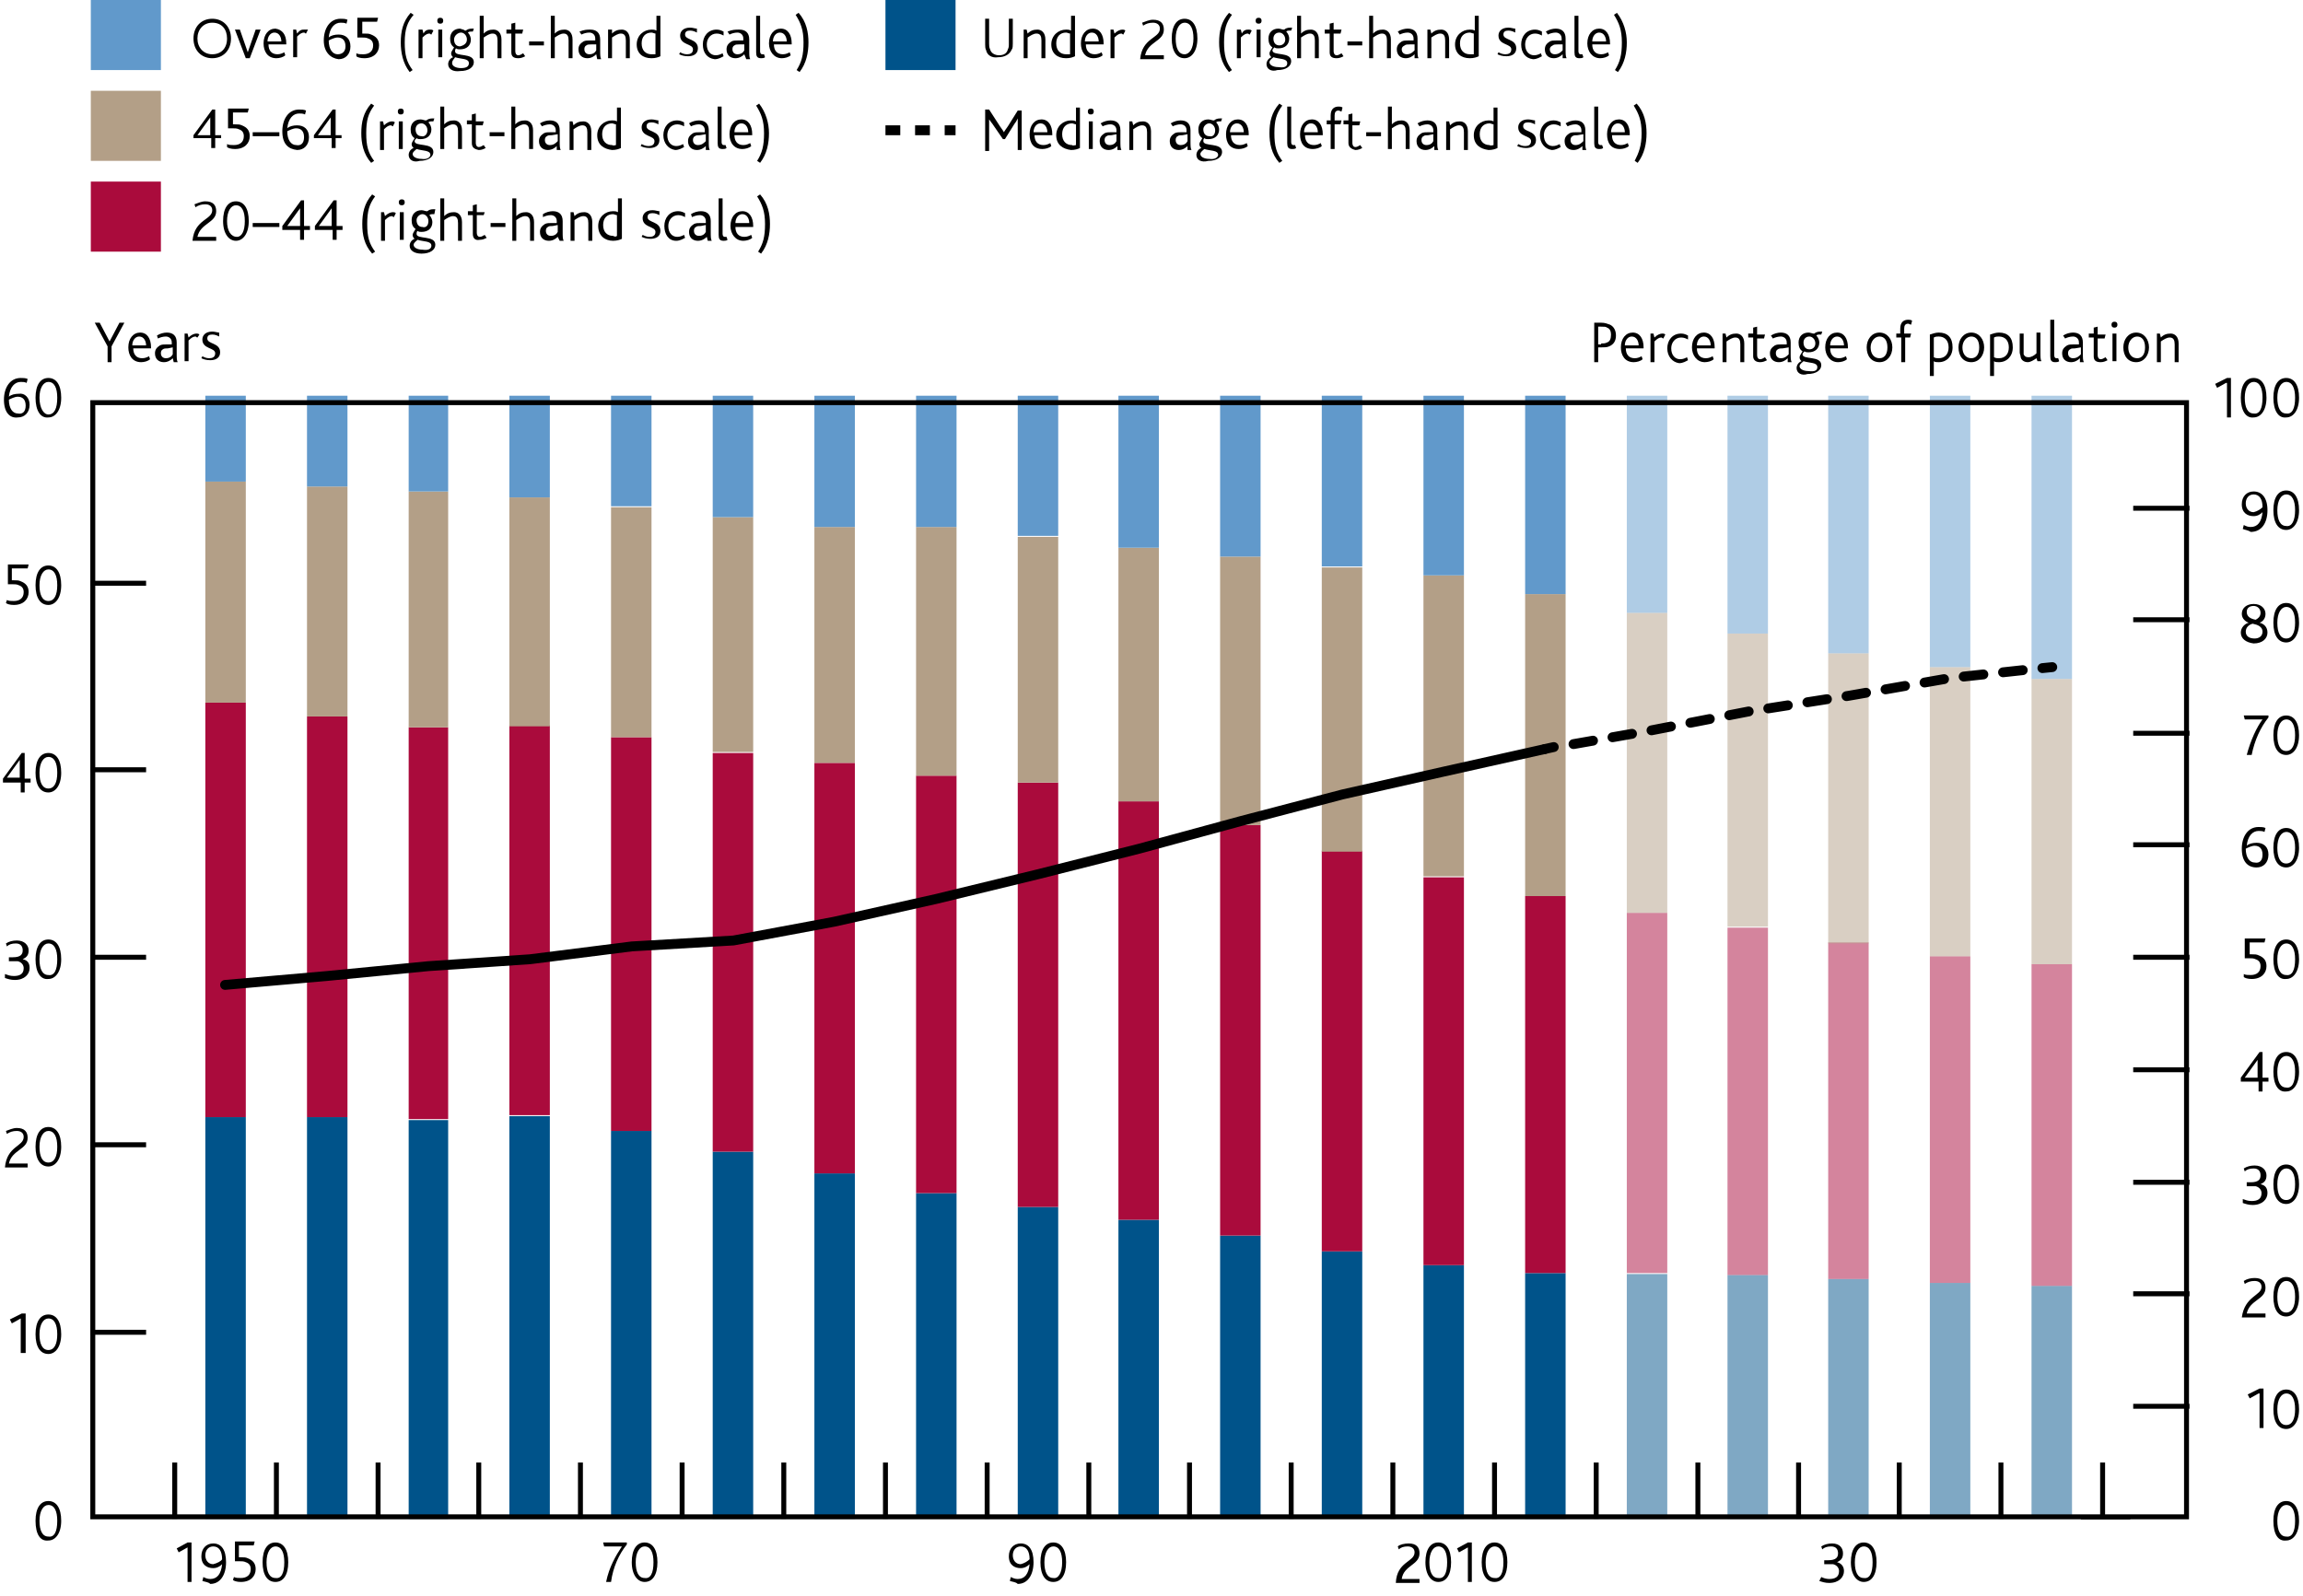 <?xml version="1.0" encoding="utf-8"?>
<!-- Generator: Adobe Illustrator 16.0.0, SVG Export Plug-In . SVG Version: 6.00 Build 0)  -->
<!DOCTYPE svg PUBLIC "-//W3C//DTD SVG 1.1//EN" "http://www.w3.org/Graphics/SVG/1.1/DTD/svg11.dtd">
<svg version="1.1" xmlns="http://www.w3.org/2000/svg" xmlns:xlink="http://www.w3.org/1999/xlink" x="0px" y="0px" width="233.3px"
	 height="161.7px" viewBox="0 0 233.3 161.7" style="enable-background:new 0 0 233.3 161.7;" xml:space="preserve">
<style type="text/css">
<![CDATA[
	.st0{fill:#AA0B3C;}
	.st1{fill:none;stroke:#000000;stroke-linecap:round;stroke-linejoin:round;stroke-miterlimit:10;}
	.st2{display:inline;fill:#B39F87;}
	.st3{opacity:0.502;fill:#AA0B3C;}
	.st4{fill:none;stroke:#000000;stroke-width:0.14;stroke-linejoin:round;stroke-miterlimit:10;}
	.st5{fill:#B39F87;}
	.st6{fill:none;stroke:#000000;stroke-linecap:round;stroke-linejoin:round;}
	.st7{fill:none;stroke:#000000;stroke-width:0.5;stroke-linecap:square;stroke-miterlimit:10;}
	.st8{fill:none;stroke:#000000;stroke-width:0.5;}
	.st9{opacity:0.502;fill:#B39F87;}
	.st10{display:inline;fill:none;stroke:#000000;stroke-width:0.5;stroke-miterlimit:10;}
	.st11{display:inline;fill:#6199CB;}
	.st12{fill:#6199CB;}
	.st13{fill:none;}
	.st14{display:inline;fill:none;stroke:#000000;stroke-width:0.5;}
	.st15{display:inline;}
	.st16{display:inline;fill:#00538A;}
	.st17{opacity:0.502;fill:#6199CB;}
	.st18{display:inline;fill:#D182AB;}
	.st19{fill:#00538A;}
	.st20{display:inline;fill:#D9CEC1;}
	.st21{fill:none;stroke:#000000;stroke-width:0.5;stroke-linejoin:round;stroke-miterlimit:10;}
	.st22{fill:none;stroke:#000000;stroke-linecap:round;stroke-linejoin:round;stroke-dasharray:2.006,2.006;}
	.st23{opacity:0.502;fill:#00538A;}
	.st24{fill:none;stroke:#000000;stroke-dasharray:1.5,1.5;}
	.st25{display:none;}
	.st26{display:inline;fill:none;stroke:#000000;stroke-width:0.5;stroke-linecap:square;stroke-miterlimit:10;}
	.st27{display:inline;fill:#AA0B3C;}
]]>
</style>
<g id="Plus_x2F_minus" class="st25">
	<g class="st15">
		<path d="M232.7,70.2h-1.6v-0.5h1.6v-1.7h0.6v1.7h1.6v0.5h-1.6v1.8h-0.6V70.2z"/>
	</g>
	<g class="st15">
		<path d="M231.5,93.3h3.6v0.5h-3.6V93.3z"/>
	</g>
</g>
<g id="IR_colours" class="st25">
	<rect x="9.2" y="-19" class="st27" width="7.1" height="7.1"/>
	<rect x="9.2" y="-9.8" class="st16" width="7.1" height="7.1"/>
	<rect x="9.2" y="-0.6" class="st2" width="7.1" height="7.1"/>
	<rect x="51.7" y="-19" class="st18" width="7.1" height="7.1"/>
	<rect x="51.7" y="-9.8" class="st11" width="7.1" height="7.1"/>
	<rect x="51.7" y="-0.6" class="st20" width="7.1" height="7.1"/>
</g>
<g id="Boxes_and_Line">
	<rect x="9.2" class="st12" width="7.1" height="7.1"/>
	<rect x="9.2" y="9.2" class="st5" width="7.1" height="7.1"/>
	<rect x="9.2" y="18.4" class="st0" width="7.1" height="7.1"/>
	<line class="st24" x1="89.7" y1="13.2" x2="96.8" y2="13.2"/>
	<rect x="89.7" class="st19" width="7.1" height="7.1"/>
</g>
<g id="Ziggurat_Box" class="st25">
	<path class="st14" d="M187.3,153.7"/>
	<path class="st14" d="M195.9,153.7"/>
	<path class="st14" d="M31.9,153.7c0,0,166.7,0,166.8,0l0,0.1c0,0,2.1,3.3,2.1,3.3l1.8-6.7l2.6,6.7l2.2-6.7c0,0,0.9,2.4,1.1,3.1
		l0.1,0c0,0,12.5,0,12.5,0V40.3H9.2v113.4c0,0,12.7,0,12.7,0l0.1,0.2c0,0,2.1,3.3,2.1,3.3l1.8-6.7l2.6,6.7l2.2-6.7
		C30.6,150.5,31.5,152.9,31.9,153.7L31.9,153.7z"/>
</g>
<g id="Squiggle" class="st25">
	<g class="st15">
		<line class="st7" x1="9.5" y1="148" x2="15" y2="148"/>
		<polyline class="st8" points="15,148 15,149.2 14,149.9 16,150.6 14,151.5 16,152.3 14.8,152.7 14.8,153.8 		"/>
		<line class="st7" x1="9.2" y1="153.9" x2="221.4" y2="153.9"/>
	</g>
	<g class="st15">
		<polyline class="st8" points="215.5,147.9 215.5,149.1 214.5,149.9 216.4,150.5 214.5,151.4 216.4,152.2 215.3,152.7 215.3,153.8 
					"/>
	</g>
	<line class="st10" x1="9.2" y1="40.1" x2="221.8" y2="40.1"/>
	<line class="st26" x1="9.4" y1="40.3" x2="9.4" y2="147.9"/>
	<line class="st26" x1="221.4" y1="40.3" x2="221.4" y2="147.9"/>
	<line class="st26" x1="215.5" y1="148" x2="221" y2="148"/>
</g>
<g id="Layer_1">
	<rect x="154.5" y="129" class="st19" width="4.1" height="24.9"/>
	<rect x="144.2" y="128.2" class="st19" width="4.1" height="25.7"/>
	<rect x="133.9" y="126.8" class="st19" width="4.1" height="27"/>
	<rect x="123.6" y="125.2" class="st19" width="4.1" height="28.7"/>
	<rect x="113.3" y="123.6" class="st19" width="4.1" height="30.2"/>
	<rect x="103.1" y="122.3" class="st19" width="4.1" height="31.6"/>
	<rect x="92.8" y="120.9" class="st19" width="4.1" height="32.9"/>
	<rect x="82.5" y="118.9" class="st19" width="4.1" height="35"/>
	<rect x="72.2" y="116.7" class="st19" width="4.1" height="37.2"/>
	<rect x="61.9" y="114.6" class="st19" width="4.1" height="39.2"/>
	<rect x="51.6" y="113.1" class="st19" width="4.1" height="40.8"/>
	<rect x="41.4" y="113.5" class="st19" width="4" height="40.4"/>
	<rect x="31.1" y="113.2" class="st19" width="4.1" height="40.7"/>
	<rect x="20.8" y="113.2" class="st19" width="4.1" height="40.7"/>
	<rect x="154.5" y="90.8" class="st0" width="4.1" height="38.2"/>
	<rect x="144.2" y="88.9" class="st0" width="4.1" height="39.3"/>
	<rect x="133.9" y="86.2" class="st0" width="4.1" height="40.6"/>
	<rect x="123.6" y="83.6" class="st0" width="4.1" height="41.6"/>
	<rect x="113.3" y="81.2" class="st0" width="4.1" height="42.4"/>
	<rect x="103.1" y="79.3" class="st0" width="4.1" height="43"/>
	<rect x="92.8" y="78.6" class="st0" width="4.1" height="42.3"/>
	<rect x="82.5" y="77.3" class="st0" width="4.1" height="41.6"/>
	<rect x="72.2" y="76.3" class="st0" width="4.1" height="40.4"/>
	<rect x="61.9" y="74.7" class="st0" width="4.1" height="39.9"/>
	<rect x="51.6" y="73.5" class="st0" width="4.1" height="39.5"/>
	<rect x="41.4" y="73.7" class="st0" width="4" height="39.7"/>
	<rect x="31.1" y="72.6" class="st0" width="4.1" height="40.6"/>
	<rect x="20.8" y="71.2" class="st0" width="4.1" height="42"/>
	<rect x="154.5" y="60.2" class="st5" width="4.1" height="30.6"/>
	<rect x="144.2" y="58.3" class="st5" width="4.1" height="30.5"/>
	<rect x="133.9" y="57.5" class="st5" width="4.1" height="28.8"/>
	<rect x="123.6" y="56.4" class="st5" width="4.1" height="27.2"/>
	<rect x="113.3" y="55.5" class="st5" width="4.1" height="25.7"/>
	<rect x="103.1" y="54.4" class="st5" width="4.1" height="24.9"/>
	<rect x="92.8" y="53.4" class="st5" width="4.1" height="25.2"/>
	<rect x="82.5" y="53.4" class="st5" width="4.1" height="23.9"/>
	<rect x="72.2" y="52.4" class="st5" width="4.1" height="23.8"/>
	<rect x="61.9" y="51.4" class="st5" width="4.1" height="23.3"/>
	<rect x="51.6" y="50.4" class="st5" width="4.1" height="23.2"/>
	<rect x="41.4" y="49.8" class="st5" width="4" height="23.9"/>
	<rect x="31.1" y="49.3" class="st5" width="4.1" height="23.3"/>
	<rect x="20.8" y="48.8" class="st5" width="4.1" height="22.4"/>
	<rect x="154.5" y="40.1" class="st12" width="4.1" height="20.1"/>
	<rect x="144.2" y="40.1" class="st12" width="4.1" height="18.2"/>
	<rect x="133.9" y="40.1" class="st12" width="4.1" height="17.3"/>
	<rect x="123.6" y="40.1" class="st12" width="4.1" height="16.3"/>
	<rect x="113.3" y="40.1" class="st12" width="4.1" height="15.4"/>
	<rect x="103.1" y="40.1" class="st12" width="4.1" height="14.2"/>
	<rect x="92.8" y="40.1" class="st12" width="4.1" height="13.3"/>
	<rect x="82.5" y="40.1" class="st12" width="4.1" height="13.3"/>
	<rect x="72.2" y="40.1" class="st12" width="4.1" height="12.3"/>
	<rect x="61.9" y="40.1" class="st12" width="4.1" height="11.2"/>
	<rect x="51.6" y="40.1" class="st12" width="4.1" height="10.3"/>
	<rect x="41.4" y="40.1" class="st12" width="4" height="9.7"/>
	<rect x="31.1" y="40.1" class="st12" width="4.1" height="9.2"/>
	<rect x="20.8" y="40.1" class="st12" width="4.1" height="8.7"/>
	<rect x="205.8" y="130.3" class="st23" width="4.1" height="23.5"/>
	<rect x="195.5" y="130" class="st23" width="4.1" height="23.8"/>
	<rect x="185.2" y="129.6" class="st23" width="4.1" height="24.2"/>
	<rect x="175" y="129.2" class="st23" width="4.1" height="24.7"/>
	<rect x="164.8" y="129.1" class="st23" width="4.1" height="24.8"/>
	<rect x="205.8" y="97.7" class="st3" width="4.1" height="32.6"/>
	<rect x="195.5" y="96.9" class="st3" width="4.1" height="33.1"/>
	<rect x="185.2" y="95.5" class="st3" width="4.1" height="34.1"/>
	<rect x="175" y="94" class="st3" width="4.1" height="35.2"/>
	<rect x="164.8" y="92.5" class="st3" width="4.1" height="36.5"/>
	<rect x="205.8" y="68.8" class="st9" width="4.1" height="28.9"/>
	<rect x="195.5" y="67.6" class="st9" width="4.1" height="29.3"/>
	<rect x="185.2" y="66.2" class="st9" width="4.1" height="29.4"/>
	<rect x="175" y="64.2" class="st9" width="4.1" height="29.7"/>
	<rect x="164.8" y="62.1" class="st9" width="4.1" height="30.4"/>
	<rect x="205.8" y="40.1" class="st17" width="4.1" height="28.7"/>
	<rect x="195.5" y="40.1" class="st17" width="4.1" height="27.5"/>
	<rect x="185.2" y="40.1" class="st17" width="4.1" height="26.1"/>
	<rect x="175" y="40.1" class="st17" width="4.1" height="24.1"/>
	<rect x="164.8" y="40.1" class="st17" width="4.1" height="22"/>
	<line class="st13" x1="9.2" y1="40.1" x2="14.8" y2="40.1"/>
	<line class="st21" x1="9.2" y1="59.1" x2="14.8" y2="59.1"/>
	<line class="st21" x1="9.2" y1="78" x2="14.8" y2="78"/>
	<line class="st21" x1="9.2" y1="97" x2="14.8" y2="97"/>
	<line class="st21" x1="9.2" y1="116" x2="14.8" y2="116"/>
	<line class="st21" x1="9.2" y1="135" x2="14.8" y2="135"/>
	<line class="st21" x1="9.2" y1="153.9" x2="9.2" y2="153.9"/>
	<line class="st13" x1="216.1" y1="40.1" x2="221.8" y2="40.1"/>
	<line class="st21" x1="216.1" y1="51.5" x2="221.8" y2="51.5"/>
	<line class="st21" x1="216.1" y1="62.8" x2="221.8" y2="62.8"/>
	<line class="st21" x1="216.1" y1="74.3" x2="221.8" y2="74.3"/>
	<line class="st21" x1="216.1" y1="85.6" x2="221.8" y2="85.6"/>
	<line class="st21" x1="216.1" y1="97" x2="221.8" y2="97"/>
	<line class="st21" x1="216.1" y1="108.4" x2="221.8" y2="108.4"/>
	<line class="st21" x1="216.1" y1="119.8" x2="221.8" y2="119.8"/>
	<line class="st21" x1="216.1" y1="131.1" x2="221.8" y2="131.1"/>
	<line class="st21" x1="216.1" y1="142.5" x2="221.8" y2="142.5"/>
	<line class="st4" x1="210.8" y1="153.9" x2="215.8" y2="153.9"/>
	<line class="st13" x1="9.2" y1="153.9" x2="14.8" y2="153.9"/>
	<line class="st21" x1="213" y1="148.2" x2="213" y2="153.9"/>
	<line class="st21" x1="202.7" y1="148.2" x2="202.7" y2="153.9"/>
	<line class="st21" x1="192.4" y1="148.2" x2="192.4" y2="153.9"/>
	<line class="st21" x1="182.2" y1="148.2" x2="182.2" y2="153.9"/>
	<line class="st21" x1="172" y1="148.2" x2="172" y2="153.9"/>
	<line class="st21" x1="161.7" y1="148.2" x2="161.7" y2="153.9"/>
	<line class="st21" x1="151.4" y1="148.2" x2="151.4" y2="153.9"/>
	<line class="st21" x1="141.1" y1="148.2" x2="141.1" y2="153.9"/>
	<line class="st21" x1="130.8" y1="148.2" x2="130.8" y2="153.9"/>
	<line class="st21" x1="120.5" y1="148.2" x2="120.5" y2="153.9"/>
	<line class="st21" x1="110.3" y1="148.2" x2="110.3" y2="153.9"/>
	<line class="st21" x1="100" y1="148.2" x2="100" y2="153.9"/>
	<line class="st21" x1="89.7" y1="148.2" x2="89.7" y2="153.9"/>
	<line class="st21" x1="79.4" y1="148.2" x2="79.4" y2="153.9"/>
	<line class="st21" x1="69.1" y1="148.2" x2="69.1" y2="153.9"/>
	<line class="st21" x1="58.8" y1="148.2" x2="58.8" y2="153.9"/>
	<line class="st21" x1="48.5" y1="148.2" x2="48.5" y2="153.9"/>
	<line class="st21" x1="38.3" y1="148.2" x2="38.3" y2="153.9"/>
	<line class="st21" x1="28" y1="148.2" x2="28" y2="153.9"/>
	<line class="st21" x1="17.7" y1="148.2" x2="17.7" y2="153.9"/>
	<g>
		<path d="M3.6,154.1c0-1.3,0.5-2,1.3-2c0.8,0,1.3,0.7,1.3,2s-0.6,2-1.3,2C4.1,156.2,3.6,155.5,3.6,154.1z M5.8,154.1
			c0-1-0.3-1.6-0.9-1.6c-0.5,0-0.9,0.6-0.9,1.6s0.3,1.6,0.9,1.6C5.5,155.8,5.8,155.2,5.8,154.1z"/>
	</g>
	<g>
		<path d="M2.1,133.6l-0.9,0.5L1,133.7l1.2-0.6h0.4v4H2.1V133.6z"/>
		<path d="M3.6,135.2c0-1.3,0.5-2,1.3-2c0.8,0,1.3,0.7,1.3,2s-0.6,2-1.3,2C4.1,137.2,3.6,136.5,3.6,135.2z M5.8,135.2
			c0-1-0.3-1.6-0.9-1.6c-0.5,0-0.9,0.6-0.9,1.6s0.3,1.6,0.9,1.6C5.5,136.8,5.8,136.2,5.8,135.2z"/>
	</g>
	<g>
		<path d="M2.4,115.2c0-0.4-0.3-0.6-0.7-0.6s-0.7,0.1-1,0.3l-0.1-0.3c0.3-0.1,0.7-0.3,1.1-0.3c0.8,0,1.1,0.4,1.1,1
			c0,1.2-1.6,1.2-1.9,2.6h1.9v0.4H0.5C0.7,116.1,2.4,116.2,2.4,115.2z"/>
		<path d="M3.6,116.2c0-1.3,0.5-2,1.3-2c0.8,0,1.3,0.7,1.3,2s-0.6,2-1.3,2C4.1,118.2,3.6,117.5,3.6,116.2z M5.8,116.2
			c0-1-0.3-1.6-0.9-1.6c-0.5,0-0.9,0.6-0.9,1.6s0.3,1.6,0.9,1.6C5.5,117.8,5.8,117.2,5.8,116.2z"/>
	</g>
	<g>
		<path d="M0.5,98.7c0.3,0.1,0.5,0.2,0.9,0.2c0.6,0,1-0.2,1-0.8c0-0.3-0.2-0.6-0.6-0.7c-0.1,0-0.3,0-0.5,0H0.9V97h0.4
			c0.8,0,1-0.3,1-0.7c0-0.4-0.2-0.7-0.7-0.7c-0.4,0-0.7,0.1-0.9,0.3l-0.1-0.3c0.3-0.2,0.7-0.3,1.1-0.3c0.8,0,1.2,0.5,1.2,1
			c0,0.5-0.2,0.7-0.6,0.9v0c0.5,0.1,0.7,0.4,0.7,0.9c0,0.6-0.5,1.2-1.5,1.2c-0.4,0-0.7-0.1-1-0.2L0.5,98.7z"/>
		<path d="M3.6,97.2c0-1.3,0.5-2,1.3-2c0.8,0,1.3,0.7,1.3,2s-0.6,2-1.3,2C4.1,99.3,3.6,98.5,3.6,97.2z M5.8,97.2
			c0-1-0.3-1.6-0.9-1.6c-0.5,0-0.9,0.6-0.9,1.6s0.3,1.6,0.9,1.6C5.5,98.9,5.8,98.3,5.8,97.2z"/>
	</g>
	<g>
		<path d="M0.3,78.9l1.9-2.6h0.3v2.6h0.6v0.4H2.5v1H2.1v-1H0.3V78.9z M1.2,78.8h0.8v-0.9c0-0.4,0-0.7,0-0.9l-1.3,1.8
			C0.9,78.8,1.1,78.8,1.2,78.8z"/>
		<path d="M3.6,78.3c0-1.3,0.5-2,1.3-2c0.8,0,1.3,0.7,1.3,2s-0.6,2-1.3,2C4.1,80.3,3.6,79.6,3.6,78.3z M5.8,78.3
			c0-1-0.3-1.6-0.9-1.6c-0.5,0-0.9,0.6-0.9,1.6s0.3,1.6,0.9,1.6C5.5,79.9,5.8,79.3,5.8,78.3z"/>
	</g>
	<g>
		<path d="M0.7,60.8c0.2,0.1,0.4,0.1,0.7,0.1c0.6,0,1-0.3,1-0.9c0-0.4-0.2-0.6-0.5-0.7c-0.2-0.1-0.4-0.1-0.7-0.1H0.8v-2h2.1
			l-0.1,0.4H1.2v1.2h0.2c0.3,0,0.5,0,0.7,0.1c0.5,0.2,0.8,0.5,0.8,1.1c0,0.7-0.5,1.3-1.5,1.3c-0.4,0-0.7-0.1-0.8-0.2L0.7,60.8z"/>
		<path d="M3.6,59.3c0-1.3,0.5-2,1.3-2c0.8,0,1.3,0.7,1.3,2s-0.6,2-1.3,2C4.1,61.3,3.6,60.6,3.6,59.3z M5.8,59.3
			c0-1-0.3-1.6-0.9-1.6c-0.5,0-0.9,0.6-0.9,1.6s0.3,1.6,0.9,1.6C5.5,60.9,5.8,60.3,5.8,59.3z"/>
	</g>
	<g>
		<path d="M0.4,40.5c0-1.2,0.6-2.2,1.7-2.2c0.2,0,0.5,0,0.7,0.1l-0.1,0.4c-0.2-0.1-0.4-0.1-0.6-0.1c-0.6,0-1.1,0.5-1.2,1.5
			c0.2-0.2,0.6-0.3,1-0.3C2.5,39.8,3,40.3,3,41c0,0.8-0.5,1.3-1.2,1.3C1,42.4,0.4,41.8,0.4,40.5z M2.6,41.1c0-0.6-0.3-0.9-0.8-0.9
			c-0.3,0-0.7,0.2-0.9,0.3c0,0.9,0.4,1.4,0.9,1.4C2.3,42,2.6,41.7,2.6,41.1z"/>
		<path d="M3.6,40.3c0-1.3,0.5-2,1.3-2c0.8,0,1.3,0.7,1.3,2s-0.6,2-1.3,2C4.1,42.4,3.6,41.6,3.6,40.3z M5.8,40.3
			c0-1-0.3-1.6-0.9-1.6c-0.5,0-0.9,0.6-0.9,1.6S4.4,42,4.9,42C5.5,42,5.8,41.4,5.8,40.3z"/>
	</g>
	<g>
		<path d="M230.3,154.1c0-1.3,0.5-2,1.3-2c0.8,0,1.3,0.7,1.3,2s-0.6,2-1.3,2C230.8,156.2,230.3,155.5,230.3,154.1z M232.5,154.1
			c0-1-0.3-1.6-0.9-1.6c-0.5,0-0.9,0.6-0.9,1.6s0.3,1.6,0.9,1.6C232.2,155.8,232.5,155.2,232.5,154.1z"/>
	</g>
	<g>
		<path d="M228.8,141.2l-0.9,0.5l-0.2-0.4l1.2-0.6h0.4v4h-0.4V141.2z"/>
		<path d="M230.3,142.8c0-1.3,0.5-2,1.3-2c0.8,0,1.3,0.7,1.3,2s-0.6,2-1.3,2C230.8,144.8,230.3,144.1,230.3,142.8z M232.5,142.8
			c0-1-0.3-1.6-0.9-1.6c-0.5,0-0.9,0.6-0.9,1.6s0.3,1.6,0.9,1.6C232.2,144.4,232.5,143.8,232.5,142.8z"/>
	</g>
	<g>
		<path d="M229.1,130.4c0-0.4-0.3-0.6-0.7-0.6s-0.7,0.1-1,0.3l-0.1-0.3c0.3-0.2,0.7-0.3,1.1-0.3c0.8,0,1.1,0.4,1.1,1
			c0,1.2-1.6,1.2-1.9,2.6h1.9v0.4h-2.4C227.4,131.3,229.1,131.3,229.1,130.4z"/>
		<path d="M230.3,131.4c0-1.3,0.5-2,1.3-2c0.8,0,1.3,0.7,1.3,2s-0.6,2-1.3,2C230.8,133.4,230.3,132.7,230.3,131.4z M232.5,131.4
			c0-1-0.3-1.6-0.9-1.6c-0.5,0-0.9,0.6-0.9,1.6s0.3,1.6,0.9,1.6C232.2,133,232.5,132.4,232.5,131.4z"/>
	</g>
	<g>
		<path d="M227.2,121.5c0.3,0.1,0.5,0.2,0.9,0.2c0.6,0,1-0.2,1-0.8c0-0.3-0.2-0.6-0.6-0.7c-0.1,0-0.3,0-0.5,0h-0.4v-0.4h0.4
			c0.8,0,1-0.3,1-0.7c0-0.4-0.2-0.7-0.7-0.7c-0.4,0-0.7,0.1-0.9,0.3l-0.1-0.3c0.3-0.2,0.7-0.3,1.1-0.3c0.8,0,1.2,0.5,1.2,1
			c0,0.5-0.2,0.7-0.6,0.9v0c0.5,0.1,0.7,0.4,0.7,0.9c0,0.6-0.5,1.2-1.5,1.2c-0.4,0-0.7-0.1-1-0.2L227.2,121.5z"/>
		<path d="M230.3,120c0-1.3,0.5-2,1.3-2c0.8,0,1.3,0.7,1.3,2s-0.6,2-1.3,2C230.8,122,230.3,121.3,230.3,120z M232.5,120
			c0-1-0.3-1.6-0.9-1.6c-0.5,0-0.9,0.6-0.9,1.6s0.3,1.6,0.9,1.6C232.2,121.6,232.5,121,232.5,120z"/>
	</g>
	<g>
		<path d="M227,109.2l1.9-2.6h0.3v2.6h0.6v0.4h-0.6v1h-0.4v-1H227V109.2z M227.9,109.2h0.8v-0.9c0-0.4,0-0.7,0-0.9l-1.3,1.8
			C227.6,109.2,227.8,109.2,227.9,109.2z"/>
		<path d="M230.3,108.6c0-1.3,0.5-2,1.3-2c0.8,0,1.3,0.7,1.3,2s-0.6,2-1.3,2C230.8,110.7,230.3,109.9,230.3,108.6z M232.5,108.6
			c0-1-0.3-1.6-0.9-1.6c-0.5,0-0.9,0.6-0.9,1.6s0.3,1.6,0.9,1.6C232.2,110.3,232.5,109.7,232.5,108.6z"/>
	</g>
	<g>
		<path d="M227.3,98.7c0.2,0.1,0.4,0.1,0.7,0.1c0.6,0,1-0.3,1-0.9c0-0.4-0.2-0.6-0.5-0.7c-0.2-0.1-0.4-0.1-0.7-0.1h-0.4v-2h2.1
			l-0.1,0.4h-1.5v1.2h0.2c0.3,0,0.5,0,0.7,0.1c0.5,0.2,0.8,0.5,0.8,1.1c0,0.7-0.5,1.3-1.5,1.3c-0.4,0-0.7-0.1-0.8-0.2L227.3,98.7z"
			/>
		<path d="M230.3,97.2c0-1.3,0.5-2,1.3-2c0.8,0,1.3,0.7,1.3,2s-0.6,2-1.3,2C230.8,99.3,230.3,98.5,230.3,97.2z M232.5,97.2
			c0-1-0.3-1.6-0.9-1.6c-0.5,0-0.9,0.6-0.9,1.6s0.3,1.6,0.9,1.6C232.2,98.9,232.5,98.3,232.5,97.2z"/>
	</g>
	<g>
		<path d="M227.1,86c0-1.2,0.6-2.2,1.7-2.2c0.2,0,0.5,0,0.7,0.1l-0.1,0.4c-0.2-0.1-0.4-0.1-0.6-0.1c-0.6,0-1.1,0.5-1.2,1.5
			c0.2-0.2,0.6-0.3,1-0.3c0.7,0,1.2,0.4,1.2,1.2c0,0.8-0.5,1.3-1.2,1.3C227.7,87.9,227.1,87.3,227.1,86z M229.2,86.6
			c0-0.6-0.3-0.9-0.8-0.9c-0.3,0-0.7,0.2-0.9,0.3c0,0.9,0.4,1.4,0.9,1.4C228.9,87.5,229.2,87.2,229.2,86.6z"/>
		<path d="M230.3,85.9c0-1.3,0.5-2,1.3-2c0.8,0,1.3,0.7,1.3,2s-0.6,2-1.3,2C230.8,87.9,230.3,87.2,230.3,85.9z M232.5,85.9
			c0-1-0.3-1.6-0.9-1.6c-0.5,0-0.9,0.6-0.9,1.6s0.3,1.6,0.9,1.6C232.2,87.5,232.5,86.9,232.5,85.9z"/>
	</g>
	<g>
		<path d="M229.2,72.9h-1.8l-0.1-0.4h2.5v0.2c-0.8,1-1.4,2.3-1.7,3.8h-0.5C228,75,228.6,73.7,229.2,72.9z"/>
		<path d="M230.3,74.5c0-1.3,0.5-2,1.3-2c0.8,0,1.3,0.7,1.3,2s-0.6,2-1.3,2C230.8,76.5,230.3,75.8,230.3,74.5z M232.5,74.5
			c0-1-0.3-1.6-0.9-1.6c-0.5,0-0.9,0.6-0.9,1.6s0.3,1.6,0.9,1.6C232.2,76.1,232.5,75.5,232.5,74.5z"/>
	</g>
	<g>
		<path d="M227,64.1c0-0.5,0.4-0.9,0.8-1v0c-0.3-0.1-0.7-0.4-0.7-0.9c0-0.6,0.5-1,1.2-1c0.8,0,1.2,0.5,1.2,1c0,0.5-0.3,0.8-0.6,0.9
			v0c0.4,0.1,0.8,0.4,0.8,1c0,0.6-0.5,1.1-1.4,1.1C227.5,65.1,227,64.7,227,64.1z M229.2,64c0-0.5-0.5-0.7-1-0.8
			c-0.4,0.1-0.7,0.4-0.7,0.8c0,0.5,0.4,0.7,0.9,0.7C228.8,64.7,229.2,64.5,229.2,64z M229,62.1c0-0.4-0.3-0.7-0.7-0.7
			c-0.4,0-0.7,0.2-0.7,0.6c0,0.5,0.4,0.7,0.9,0.8C228.7,62.7,229,62.5,229,62.1z"/>
		<path d="M230.3,63.1c0-1.3,0.5-2,1.3-2c0.8,0,1.3,0.7,1.3,2s-0.6,2-1.3,2C230.8,65.1,230.3,64.4,230.3,63.1z M232.5,63.1
			c0-1-0.3-1.6-0.9-1.6c-0.5,0-0.9,0.6-0.9,1.6s0.3,1.6,0.9,1.6C232.2,64.7,232.5,64.1,232.5,63.1z"/>
	</g>
	<g>
		<path d="M227.2,53.6l0.1-0.4c0.2,0.1,0.4,0.2,0.7,0.2c0.7,0,1.1-0.5,1.2-1.5h0c-0.2,0.2-0.5,0.4-0.9,0.4c-0.6,0-1.2-0.3-1.2-1.2
			c0-0.8,0.5-1.3,1.2-1.3c0.8,0,1.4,0.6,1.4,1.9c0,1.3-0.6,2.2-1.7,2.2C227.7,53.7,227.4,53.7,227.2,53.6z M229.2,51.4
			c0-0.8-0.3-1.3-0.9-1.3c-0.5,0-0.8,0.4-0.8,0.9c0,0.5,0.3,0.9,0.8,0.9C228.7,51.8,229,51.6,229.2,51.4z"/>
		<path d="M230.3,51.7c0-1.3,0.5-2,1.3-2c0.8,0,1.3,0.7,1.3,2s-0.6,2-1.3,2C230.8,53.7,230.3,53,230.3,51.7z M232.5,51.7
			c0-1-0.3-1.6-0.9-1.6c-0.5,0-0.9,0.6-0.9,1.6s0.3,1.6,0.9,1.6C232.2,53.4,232.5,52.7,232.5,51.7z"/>
	</g>
	<g>
		<path d="M225.5,38.8l-0.9,0.5l-0.2-0.4l1.2-0.6h0.4v4h-0.4V38.8z"/>
		<path d="M227,40.3c0-1.3,0.5-2,1.3-2c0.8,0,1.3,0.7,1.3,2s-0.6,2-1.3,2C227.5,42.4,227,41.6,227,40.3z M229.2,40.3
			c0-1-0.3-1.6-0.9-1.6c-0.5,0-0.9,0.6-0.9,1.6s0.3,1.6,0.9,1.6C228.9,42,229.2,41.4,229.2,40.3z"/>
		<path d="M230.3,40.3c0-1.3,0.5-2,1.3-2c0.8,0,1.3,0.7,1.3,2s-0.6,2-1.3,2C230.8,42.4,230.3,41.6,230.3,40.3z M232.5,40.3
			c0-1-0.3-1.6-0.9-1.6c-0.5,0-0.9,0.6-0.9,1.6s0.3,1.6,0.9,1.6C232.2,42,232.5,41.4,232.5,40.3z"/>
	</g>
	<g>
		<path d="M19,156.8l-0.9,0.5l-0.2-0.4l1.1-0.6h0.4v4H19V156.8z"/>
		<path d="M20.5,160.2l0.1-0.4c0.2,0.1,0.4,0.2,0.7,0.2c0.7,0,1.1-0.5,1.2-1.5h0c-0.2,0.2-0.5,0.4-0.9,0.4c-0.6,0-1.2-0.3-1.2-1.2
			c0-0.8,0.5-1.3,1.2-1.3c0.8,0,1.3,0.6,1.3,1.9c0,1.3-0.6,2.2-1.6,2.2C21.1,160.3,20.8,160.3,20.5,160.2z M22.5,158
			c0-0.8-0.3-1.3-0.9-1.3c-0.5,0-0.8,0.4-0.8,0.9c0,0.5,0.3,0.9,0.8,0.9C22,158.4,22.4,158.2,22.5,158z"/>
		<path d="M23.7,159.8c0.2,0.1,0.4,0.1,0.7,0.1c0.6,0,1-0.3,1-0.9c0-0.4-0.2-0.6-0.5-0.7c-0.2-0.1-0.4-0.1-0.7-0.1h-0.4v-2h2
			l-0.1,0.4h-1.5v1.2h0.2c0.3,0,0.5,0,0.7,0.1c0.5,0.2,0.8,0.5,0.8,1.1c0,0.7-0.5,1.3-1.5,1.3c-0.4,0-0.7-0.1-0.8-0.2L23.7,159.8z"
			/>
		<path d="M26.6,158.3c0-1.3,0.5-2,1.3-2c0.8,0,1.3,0.7,1.3,2s-0.5,2-1.3,2C27.1,160.3,26.6,159.6,26.6,158.3z M28.8,158.3
			c0-1-0.3-1.6-0.9-1.6c-0.5,0-0.9,0.6-0.9,1.6s0.3,1.6,0.9,1.6C28.5,160,28.8,159.4,28.8,158.3z"/>
	</g>
	<g>
		<path d="M63,156.7h-1.8l-0.1-0.4h2.4v0.2c-0.8,1-1.4,2.3-1.6,3.8h-0.5C61.7,158.8,62.4,157.6,63,156.7z"/>
		<path d="M64,158.3c0-1.3,0.5-2,1.3-2c0.8,0,1.3,0.7,1.3,2s-0.5,2-1.3,2C64.6,160.3,64,159.6,64,158.3z M66.2,158.3
			c0-1-0.3-1.6-0.9-1.6c-0.5,0-0.9,0.6-0.9,1.6s0.3,1.6,0.9,1.6C65.9,160,66.2,159.4,66.2,158.3z"/>
	</g>
	<g>
		<path d="M102.3,160.2l0.1-0.4c0.2,0.1,0.4,0.2,0.7,0.2c0.7,0,1.1-0.5,1.2-1.5h0c-0.2,0.2-0.5,0.4-0.9,0.4c-0.6,0-1.2-0.3-1.2-1.2
			c0-0.8,0.5-1.3,1.2-1.3c0.8,0,1.3,0.6,1.3,1.9c0,1.3-0.6,2.2-1.6,2.2C102.9,160.3,102.6,160.3,102.3,160.2z M104.3,158
			c0-0.8-0.3-1.3-0.9-1.3c-0.5,0-0.8,0.4-0.8,0.9c0,0.5,0.3,0.9,0.8,0.9C103.8,158.4,104.1,158.2,104.3,158z"/>
		<path d="M105.4,158.3c0-1.3,0.5-2,1.3-2c0.8,0,1.3,0.7,1.3,2s-0.5,2-1.3,2C105.9,160.3,105.4,159.6,105.4,158.3z M107.6,158.3
			c0-1-0.3-1.6-0.9-1.6c-0.5,0-0.9,0.6-0.9,1.6s0.3,1.6,0.9,1.6C107.2,160,107.6,159.4,107.6,158.3z"/>
	</g>
	<g>
		<path d="M143.3,157.3c0-0.4-0.3-0.6-0.7-0.6s-0.7,0.1-0.9,0.3l-0.1-0.3c0.2-0.2,0.7-0.3,1.1-0.3c0.8,0,1.1,0.4,1.1,1
			c0,1.2-1.6,1.2-1.8,2.6h1.8v0.4h-2.4C141.5,158.2,143.3,158.3,143.3,157.3z"/>
		<path d="M144.4,158.3c0-1.3,0.5-2,1.3-2c0.8,0,1.3,0.7,1.3,2s-0.5,2-1.3,2C145,160.3,144.4,159.6,144.4,158.3z M146.6,158.3
			c0-1-0.3-1.6-0.9-1.6c-0.5,0-0.9,0.6-0.9,1.6s0.3,1.6,0.9,1.6C146.3,160,146.6,159.4,146.6,158.3z"/>
		<path d="M148.7,156.8l-0.9,0.5l-0.2-0.4l1.1-0.6h0.4v4h-0.4V156.8z"/>
		<path d="M150.1,158.3c0-1.3,0.5-2,1.3-2c0.8,0,1.3,0.7,1.3,2s-0.5,2-1.3,2C150.6,160.3,150.1,159.6,150.1,158.3z M152.3,158.3
			c0-1-0.3-1.6-0.9-1.6c-0.5,0-0.9,0.6-0.9,1.6s0.3,1.6,0.9,1.6C152,160,152.3,159.4,152.3,158.3z"/>
	</g>
	<g>
		<path d="M184.5,159.8c0.2,0.1,0.5,0.2,0.8,0.2c0.6,0,1-0.2,1-0.8c0-0.3-0.2-0.6-0.6-0.7c-0.1,0-0.3,0-0.5,0h-0.4v-0.4h0.4
			c0.8,0,1-0.3,1-0.7c0-0.4-0.2-0.7-0.7-0.7c-0.4,0-0.7,0.1-0.9,0.3l-0.1-0.3c0.3-0.2,0.7-0.3,1.1-0.3c0.8,0,1.1,0.5,1.1,1
			c0,0.5-0.2,0.7-0.6,0.9v0c0.4,0.1,0.7,0.4,0.7,0.9c0,0.6-0.5,1.2-1.5,1.2c-0.4,0-0.7-0.1-1-0.2L184.5,159.8z"/>
		<path d="M187.5,158.3c0-1.3,0.5-2,1.3-2c0.8,0,1.3,0.7,1.3,2s-0.5,2-1.3,2C188.1,160.3,187.5,159.6,187.5,158.3z M189.7,158.3
			c0-1-0.3-1.6-0.9-1.6c-0.5,0-0.9,0.6-0.9,1.6s0.3,1.6,0.9,1.6C189.4,160,189.7,159.4,189.7,158.3z"/>
	</g>
	<g>
		<path d="M19.6,3.9c0-1.2,0.8-2,1.9-2c1.1,0,1.9,0.8,1.9,2c0,1.2-0.8,2-1.9,2C20.4,5.9,19.6,5.1,19.6,3.9z M23,3.9
			c0-0.9-0.5-1.6-1.5-1.6c-0.9,0-1.5,0.7-1.5,1.6s0.6,1.6,1.5,1.6C22.4,5.5,23,4.9,23,3.9z"/>
		<path d="M23.8,3h0.5l0.8,2.3h0L25.9,3h0.5l-1.1,2.9h-0.4L23.8,3z"/>
		<path d="M26.7,4.4c0-0.9,0.5-1.5,1.2-1.5C28.6,3,29,3.5,29,4.4v0.1h-1.8c0,0.6,0.3,1,0.9,1c0.3,0,0.5-0.1,0.7-0.2l0.1,0.3
			c-0.2,0.2-0.6,0.3-0.9,0.3C27.1,5.9,26.7,5.2,26.7,4.4z M28.5,4.2c0-0.4-0.2-0.9-0.7-0.9c-0.4,0-0.7,0.4-0.7,0.9H28.5z"/>
		<path d="M29.6,3H30l0.1,0.4C30.4,3,30.6,3,30.8,3C31,3,31.1,3,31.2,3L31,3.4c-0.1,0-0.1-0.1-0.2-0.1c-0.2,0-0.4,0.1-0.7,0.4v2.1
			h-0.4V3z"/>
		<path d="M32.8,4.1c0-1.2,0.6-2.2,1.7-2.2c0.2,0,0.5,0,0.7,0.1l-0.1,0.4c-0.2-0.1-0.4-0.1-0.6-0.1c-0.6,0-1.1,0.5-1.2,1.5
			c0.2-0.2,0.6-0.3,1-0.3c0.7,0,1.2,0.4,1.2,1.2c0,0.8-0.5,1.3-1.2,1.3C33.5,5.9,32.8,5.3,32.8,4.1z M35,4.7c0-0.6-0.3-0.9-0.8-0.9
			c-0.3,0-0.7,0.2-0.9,0.3c0,0.9,0.4,1.4,0.9,1.4C34.7,5.5,35,5.2,35,4.7z"/>
		<path d="M36.1,5.4c0.2,0.1,0.4,0.1,0.7,0.1c0.6,0,1-0.3,1-0.9c0-0.4-0.2-0.6-0.5-0.7c-0.2-0.1-0.4-0.1-0.7-0.1h-0.4v-2h2.1
			l-0.1,0.4h-1.5v1.2h0.2c0.3,0,0.5,0,0.7,0.1c0.5,0.2,0.8,0.5,0.8,1.1c0,0.7-0.5,1.3-1.5,1.3c-0.4,0-0.7-0.1-0.8-0.2L36.1,5.4z"/>
		<path d="M40.6,4.3c0-1.1,0.2-2.1,1-3l0.3,0.2C41.3,2.2,41,2.9,41,4.3c0,1.3,0.2,2,0.8,2.8l-0.3,0.2C40.8,6.4,40.6,5.3,40.6,4.3z"
			/>
		<path d="M42.4,3h0.4l0.1,0.4C43.1,3,43.4,3,43.6,3c0.1,0,0.2,0,0.3,0.1l-0.2,0.4c-0.1,0-0.1-0.1-0.2-0.1c-0.2,0-0.4,0.1-0.7,0.4
			v2.1h-0.4V3z"/>
		<path d="M44.3,2.1c0-0.2,0.1-0.3,0.3-0.3c0.2,0,0.3,0.1,0.3,0.3c0,0.2-0.1,0.3-0.3,0.3C44.4,2.4,44.3,2.3,44.3,2.1z M44.4,3h0.4
			v2.8h-0.4V3z"/>
		<path d="M45.4,6.5c0-0.3,0.2-0.6,0.5-0.7c-0.1-0.1-0.2-0.2-0.2-0.4c0-0.1,0.1-0.3,0.3-0.6c-0.3-0.2-0.4-0.5-0.4-0.9
			c0-0.6,0.4-1,1-1C46.9,3,47,3,47.1,3.1c0,0,0,0,0.1,0c0.1-0.1,0.3-0.2,0.6-0.2c0.1,0,0.1,0,0.2,0l-0.1,0.3c-0.1,0-0.1,0-0.2,0
			c-0.1,0-0.2,0-0.3,0.1c0.2,0.2,0.3,0.5,0.3,0.7c0,0.6-0.4,1-1.1,1c-0.1,0-0.3,0-0.4-0.1c-0.1,0.1-0.1,0.2-0.1,0.3
			c0,0.6,1.9,0.1,1.9,1.1c0,0.5-0.5,0.9-1.4,0.9C45.9,7.3,45.4,7,45.4,6.5z M47.5,6.4c0-0.5-0.8-0.4-1.4-0.6C46,6,45.8,6.1,45.8,6.4
			c0,0.3,0.4,0.5,0.9,0.5C47.3,6.9,47.5,6.7,47.5,6.4z M47.3,4c0-0.4-0.3-0.7-0.6-0.7S46,3.6,46,4c0,0.4,0.2,0.7,0.6,0.7
			C47,4.6,47.3,4.4,47.3,4z"/>
		<path d="M48.5,1.6H49v1.8c0.3-0.3,0.6-0.4,1-0.4c0.4,0,0.8,0.3,0.8,1v1.9h-0.4V4.1c0-0.4-0.1-0.7-0.5-0.7c-0.3,0-0.6,0.2-0.9,0.4
			v2.1h-0.4V1.6z"/>
		<path d="M51.8,5.3V3.4h-0.5V3h0.5V2.4l0.4-0.1V3h0.8l-0.1,0.4h-0.7v1.8c0,0.2,0.1,0.4,0.3,0.4c0.2,0,0.3-0.1,0.5-0.2l0.2,0.3
			c-0.2,0.1-0.4,0.2-0.7,0.2C52,5.9,51.8,5.7,51.8,5.3z"/>
		<path d="M53.6,4.2h1.5v0.4h-1.5V4.2z"/>
		<path d="M55.8,1.6h0.4v1.8c0.3-0.3,0.6-0.4,1-0.4c0.4,0,0.8,0.3,0.8,1v1.9h-0.4V4.1c0-0.4-0.1-0.7-0.5-0.7c-0.3,0-0.6,0.2-0.9,0.4
			v2.1h-0.4V1.6z"/>
		<path d="M60.4,5.5c-0.2,0.2-0.5,0.4-0.9,0.4c-0.5,0-0.9-0.3-0.9-0.9c0-0.4,0.2-0.6,0.5-0.8c0.2-0.1,0.4-0.1,0.7-0.1l0.5,0V3.9
			c0-0.4-0.3-0.6-0.6-0.6c-0.3,0-0.6,0.1-0.8,0.2l-0.2-0.3C59.2,3,59.5,3,59.8,3c0.6,0,1,0.3,1,1v1c0,0.6,0,0.8,0.1,1h-0.4L60.4,5.5
			z M59.9,4.5c-0.2,0-0.4,0-0.5,0.1c-0.2,0.1-0.2,0.3-0.2,0.4c0,0.3,0.2,0.5,0.5,0.5c0.4,0,0.6-0.2,0.7-0.4V4.5L59.9,4.5z"/>
		<path d="M61.6,3H62L62,3.4C62.3,3.1,62.6,3,63,3c0.4,0,0.8,0.3,0.8,1v1.9h-0.4V4.1c0-0.4-0.1-0.7-0.5-0.7c-0.3,0-0.6,0.2-0.9,0.4
			v2.1h-0.4V3z"/>
		<path d="M64.5,4.5c0-0.9,0.7-1.5,1.5-1.5c0.2,0,0.3,0,0.5,0.1V1.6h0.4v4.1c-0.2,0.1-0.5,0.2-0.9,0.2C65.1,5.9,64.5,5.4,64.5,4.5z
			 M66.4,5.5V3.4c-0.1,0-0.3-0.1-0.4-0.1c-0.6,0-1,0.4-1,1.1c0,0.7,0.4,1.1,1,1.1C66.1,5.5,66.3,5.5,66.4,5.5z"/>
		<path d="M68.9,5.3c0.2,0.1,0.4,0.2,0.7,0.2c0.3,0,0.6-0.1,0.6-0.5c0-0.6-1.3-0.4-1.3-1.4c0-0.4,0.3-0.8,1-0.8
			c0.3,0,0.5,0.1,0.7,0.1v0.4c-0.2-0.1-0.4-0.2-0.7-0.2c-0.3,0-0.5,0.1-0.5,0.4c0,0.6,1.3,0.4,1.3,1.4c0,0.6-0.5,0.8-1,0.8
			c-0.4,0-0.7-0.1-0.9-0.2L68.9,5.3z"/>
		<path d="M71.2,4.5c0-0.8,0.5-1.5,1.4-1.5c0.3,0,0.5,0.1,0.7,0.2v0.4c-0.2-0.1-0.4-0.2-0.7-0.2c-0.6,0-1,0.5-1,1.1
			c0,0.7,0.4,1.1,0.9,1.1c0.3,0,0.5-0.1,0.7-0.2l0.1,0.3c-0.2,0.1-0.5,0.3-0.9,0.3C71.6,5.9,71.2,5.3,71.2,4.5z"/>
		<path d="M75.4,5.5c-0.2,0.2-0.5,0.4-0.9,0.4c-0.5,0-0.9-0.3-0.9-0.9c0-0.4,0.2-0.6,0.5-0.8c0.2-0.1,0.4-0.1,0.7-0.1l0.5,0V3.9
			c0-0.4-0.3-0.6-0.6-0.6c-0.3,0-0.6,0.1-0.8,0.2l-0.2-0.3C74.2,3,74.5,3,74.9,3c0.6,0,1,0.3,1,1v1c0,0.6,0,0.8,0.1,1h-0.4L75.4,5.5
			z M74.9,4.5c-0.2,0-0.4,0-0.5,0.1c-0.2,0.1-0.2,0.3-0.2,0.4c0,0.3,0.2,0.5,0.5,0.5c0.4,0,0.6-0.2,0.7-0.4V4.5L74.9,4.5z"/>
		<path d="M76.6,1.6h0.4v3.6c0,0.2,0.1,0.3,0.2,0.3c0,0,0.1,0,0.2,0l0.1,0.3c-0.1,0.1-0.3,0.1-0.4,0.1c-0.4,0-0.5-0.2-0.5-0.6V1.6z"
			/>
		<path d="M77.9,4.4c0-0.9,0.5-1.5,1.2-1.5c0.7,0,1.1,0.6,1.1,1.5v0.1h-1.8c0,0.6,0.3,1,0.9,1c0.3,0,0.5-0.1,0.7-0.2l0.1,0.3
			c-0.2,0.2-0.6,0.3-0.9,0.3C78.4,5.9,77.9,5.2,77.9,4.4z M79.7,4.2c0-0.4-0.2-0.9-0.7-0.9c-0.4,0-0.7,0.4-0.7,0.9H79.7z"/>
		<path d="M81.4,4.3c0-1.3-0.3-2-0.8-2.8l0.3-0.2c0.8,0.9,1,2,1,3s-0.2,2.1-0.9,3l-0.3-0.2C81.2,6.3,81.4,5.6,81.4,4.3z"/>
	</g>
	<g>
		<path d="M19.6,13.7l1.9-2.6h0.3v2.6h0.6V14h-0.6v1h-0.4v-1h-1.8V13.7z M20.5,13.7h0.8v-0.9c0-0.4,0-0.7,0-0.9L20,13.7
			C20.2,13.7,20.4,13.7,20.5,13.7z"/>
		<path d="M23,14.6c0.2,0.1,0.4,0.1,0.7,0.1c0.6,0,1-0.3,1-0.9c0-0.4-0.2-0.6-0.5-0.7c-0.2-0.1-0.4-0.1-0.7-0.1h-0.4v-2h2.1
			l-0.1,0.4h-1.5v1.2h0.2c0.3,0,0.5,0,0.7,0.1c0.5,0.2,0.8,0.5,0.8,1.1c0,0.7-0.5,1.3-1.5,1.3c-0.4,0-0.7-0.1-0.8-0.2L23,14.6z"/>
		<path d="M25.6,13.4h2.7v0.4h-2.7V13.4z"/>
		<path d="M28.6,13.3c0-1.2,0.6-2.2,1.7-2.2c0.2,0,0.5,0,0.7,0.1l-0.1,0.4c-0.2-0.1-0.4-0.1-0.6-0.1c-0.6,0-1.1,0.5-1.2,1.5
			c0.2-0.2,0.6-0.3,1-0.3c0.7,0,1.2,0.4,1.2,1.2c0,0.8-0.5,1.3-1.2,1.3C29.2,15.1,28.6,14.6,28.6,13.3z M30.8,13.9
			c0-0.6-0.3-0.9-0.8-0.9c-0.3,0-0.7,0.2-0.9,0.3c0,0.9,0.4,1.4,0.9,1.4C30.5,14.8,30.8,14.5,30.8,13.9z"/>
		<path d="M31.8,13.7l1.9-2.6H34v2.6h0.6V14H34v1h-0.4v-1h-1.8V13.7z M32.7,13.7h0.8v-0.9c0-0.4,0-0.7,0-0.9l-1.3,1.8
			C32.4,13.7,32.6,13.7,32.7,13.7z"/>
		<path d="M36.6,13.5c0-1.1,0.2-2.1,1-3l0.3,0.2c-0.6,0.8-0.8,1.5-0.8,2.8c0,1.3,0.2,2,0.8,2.8l-0.3,0.2
			C36.8,15.6,36.6,14.5,36.6,13.5z"/>
		<path d="M38.4,12.3h0.4l0.1,0.4c0.3-0.3,0.6-0.4,0.8-0.4c0.1,0,0.2,0,0.3,0.1l-0.2,0.4c-0.1,0-0.1-0.1-0.2-0.1
			c-0.2,0-0.4,0.1-0.7,0.4v2.1h-0.4V12.3z"/>
		<path d="M40.3,11.3c0-0.2,0.1-0.3,0.3-0.3c0.2,0,0.3,0.1,0.3,0.3c0,0.2-0.1,0.3-0.3,0.3S40.3,11.5,40.3,11.3z M40.4,12.3h0.4v2.8
			h-0.4V12.3z"/>
		<path d="M41.4,15.7c0-0.3,0.2-0.6,0.5-0.7c-0.1-0.1-0.2-0.2-0.2-0.4c0-0.1,0.1-0.3,0.3-0.6c-0.3-0.2-0.4-0.5-0.4-0.9
			c0-0.6,0.4-1,1-1c0.2,0,0.4,0.1,0.5,0.1c0,0,0,0,0.1,0c0.1-0.1,0.3-0.2,0.6-0.2c0.1,0,0.1,0,0.2,0l-0.1,0.3c-0.1,0-0.1,0-0.2,0
			c-0.1,0-0.2,0-0.3,0.1c0.2,0.2,0.3,0.5,0.3,0.7c0,0.6-0.4,1-1.1,1c-0.1,0-0.3,0-0.4-0.1c-0.1,0.1-0.2,0.2-0.2,0.3
			c0,0.6,1.9,0.1,1.9,1.1c0,0.5-0.5,0.9-1.4,0.9C41.9,16.5,41.4,16.2,41.4,15.7z M43.6,15.7c0-0.5-0.8-0.4-1.4-0.6
			c-0.1,0.1-0.4,0.3-0.4,0.5c0,0.3,0.4,0.5,0.9,0.5C43.3,16.2,43.6,15.9,43.6,15.7z M43.3,13.2c0-0.4-0.3-0.7-0.6-0.7
			c-0.4,0-0.6,0.3-0.6,0.6c0,0.4,0.2,0.7,0.6,0.7C43,13.9,43.3,13.6,43.3,13.2z"/>
		<path d="M44.5,10.8H45v1.8c0.3-0.3,0.6-0.4,1-0.4c0.4,0,0.8,0.3,0.8,1v1.9h-0.4v-1.8c0-0.4-0.1-0.7-0.5-0.7
			c-0.3,0-0.6,0.2-0.9,0.4v2.1h-0.4V10.8z"/>
		<path d="M47.8,14.5v-1.9h-0.5v-0.4h0.5v-0.6l0.4-0.1v0.8h0.8l-0.1,0.4h-0.7v1.8c0,0.2,0.1,0.4,0.3,0.4c0.2,0,0.3-0.1,0.5-0.2
			l0.2,0.3c-0.2,0.1-0.4,0.2-0.7,0.2C48,15.1,47.8,14.9,47.8,14.5z"/>
		<path d="M49.6,13.4h1.5v0.4h-1.5V13.4z"/>
		<path d="M51.8,10.8h0.4v1.8c0.3-0.3,0.6-0.4,1-0.4c0.4,0,0.8,0.3,0.8,1v1.9h-0.4v-1.8c0-0.4-0.1-0.7-0.5-0.7
			c-0.3,0-0.6,0.2-0.9,0.4v2.1h-0.4V10.8z"/>
		<path d="M56.4,14.8c-0.2,0.2-0.5,0.4-0.9,0.4c-0.5,0-0.9-0.3-0.9-0.9c0-0.4,0.2-0.6,0.5-0.8c0.2-0.1,0.4-0.1,0.7-0.1l0.5,0v-0.2
			c0-0.4-0.3-0.6-0.6-0.6c-0.3,0-0.6,0.1-0.8,0.2l-0.2-0.3c0.3-0.2,0.7-0.3,1-0.3c0.6,0,1,0.3,1,1v1c0,0.6,0,0.8,0.1,1h-0.4
			L56.4,14.8z M55.9,13.7c-0.2,0-0.4,0-0.5,0.1c-0.2,0.1-0.2,0.3-0.2,0.4c0,0.3,0.2,0.5,0.5,0.5c0.4,0,0.6-0.2,0.8-0.4v-0.7
			L55.9,13.7z"/>
		<path d="M57.6,12.3H58l0.1,0.4c0.3-0.3,0.6-0.4,1-0.4c0.4,0,0.8,0.3,0.8,1v1.9h-0.4v-1.8c0-0.4-0.1-0.7-0.5-0.7
			c-0.3,0-0.6,0.2-0.9,0.4v2.1h-0.4V12.3z"/>
		<path d="M60.5,13.7c0-0.9,0.7-1.5,1.5-1.5c0.2,0,0.3,0,0.5,0.1v-1.4h0.4V15c-0.2,0.1-0.5,0.2-0.9,0.2
			C61.2,15.1,60.5,14.7,60.5,13.7z M62.4,14.7v-2.1c-0.1,0-0.3-0.1-0.4-0.1c-0.6,0-1,0.4-1,1.1c0,0.7,0.4,1.1,1,1.1
			C62.2,14.8,62.3,14.7,62.4,14.7z"/>
		<path d="M65,14.6c0.2,0.1,0.4,0.2,0.7,0.2c0.3,0,0.6-0.1,0.6-0.5c0-0.6-1.3-0.4-1.3-1.4c0-0.4,0.3-0.8,1-0.8
			c0.3,0,0.5,0.1,0.7,0.1v0.4c-0.2-0.1-0.4-0.2-0.7-0.2c-0.3,0-0.5,0.1-0.5,0.4c0,0.6,1.3,0.4,1.3,1.4c0,0.6-0.5,0.8-1,0.8
			c-0.4,0-0.7-0.1-0.9-0.2L65,14.6z"/>
		<path d="M67.2,13.7c0-0.8,0.5-1.5,1.4-1.5c0.3,0,0.5,0.1,0.7,0.2v0.4c-0.2-0.1-0.4-0.2-0.7-0.2c-0.6,0-1,0.5-1,1.1
			c0,0.7,0.4,1.1,0.9,1.1c0.3,0,0.5-0.1,0.7-0.2l0.1,0.3c-0.2,0.1-0.5,0.3-0.9,0.3C67.7,15.1,67.2,14.5,67.2,13.7z"/>
		<path d="M71.5,14.8c-0.2,0.2-0.5,0.4-0.9,0.4c-0.5,0-0.9-0.3-0.9-0.9c0-0.4,0.2-0.6,0.5-0.8c0.2-0.1,0.4-0.1,0.7-0.1l0.5,0v-0.2
			c0-0.4-0.3-0.6-0.6-0.6c-0.3,0-0.6,0.1-0.8,0.2l-0.2-0.3c0.3-0.2,0.7-0.3,1-0.3c0.6,0,1,0.3,1,1v1c0,0.6,0,0.8,0.1,1h-0.4
			L71.5,14.8z M70.9,13.7c-0.2,0-0.4,0-0.5,0.1c-0.2,0.1-0.2,0.3-0.2,0.4c0,0.3,0.2,0.5,0.5,0.5c0.4,0,0.6-0.2,0.8-0.4v-0.7
			L70.9,13.7z"/>
		<path d="M72.7,10.8h0.4v3.6c0,0.2,0.1,0.3,0.2,0.3c0,0,0.1,0,0.2,0l0.1,0.3c-0.1,0.1-0.3,0.1-0.4,0.1c-0.4,0-0.5-0.2-0.5-0.6V10.8
			z"/>
		<path d="M73.9,13.6c0-0.9,0.5-1.5,1.2-1.5c0.7,0,1.1,0.6,1.1,1.5v0.1h-1.8c0,0.6,0.3,1,0.9,1c0.3,0,0.5-0.1,0.7-0.2l0.1,0.3
			c-0.2,0.2-0.6,0.3-0.9,0.3C74.4,15.1,73.9,14.5,73.9,13.6z M75.8,13.4c0-0.4-0.2-0.9-0.7-0.9c-0.4,0-0.7,0.4-0.7,0.9H75.8z"/>
		<path d="M77.4,13.5c0-1.3-0.3-2-0.8-2.8l0.3-0.2c0.7,0.9,1,2,1,3s-0.2,2.1-0.9,3l-0.3-0.2C77.2,15.5,77.4,14.8,77.4,13.5z"/>
	</g>
	<g>
		<path d="M21.5,21.3c0-0.4-0.3-0.6-0.7-0.6s-0.7,0.1-1,0.3l-0.1-0.3c0.3-0.1,0.7-0.3,1.1-0.3c0.8,0,1.1,0.4,1.1,1
			c0,1.2-1.6,1.2-1.9,2.6h1.9v0.4h-2.4C19.7,22.2,21.5,22.3,21.5,21.3z"/>
		<path d="M22.6,22.4c0-1.3,0.5-2,1.3-2c0.8,0,1.3,0.7,1.3,2s-0.6,2-1.3,2C23.2,24.4,22.6,23.7,22.6,22.4z M24.8,22.4
			c0-1-0.3-1.6-0.9-1.6c-0.5,0-0.9,0.6-0.9,1.6S23.4,24,24,24C24.5,24,24.8,23.4,24.8,22.4z"/>
		<path d="M25.6,22.6h2.7V23h-2.7V22.6z"/>
		<path d="M28.6,22.9l1.9-2.6h0.3v2.6h0.6v0.4h-0.6v1h-0.4v-1h-1.8V22.9z M29.6,22.9h0.8V22c0-0.4,0-0.7,0-0.9l-1.3,1.8
			C29.2,22.9,29.4,22.9,29.6,22.9z"/>
		<path d="M31.9,22.9l1.9-2.6h0.3v2.6h0.6v0.4h-0.6v1h-0.4v-1h-1.8V22.9z M32.8,22.9h0.8V22c0-0.4,0-0.7,0-0.9l-1.3,1.8
			C32.5,22.9,32.7,22.9,32.8,22.9z"/>
		<path d="M36.7,22.7c0-1.1,0.2-2.1,1-3l0.3,0.2c-0.6,0.8-0.8,1.5-0.8,2.8c0,1.3,0.2,2,0.8,2.8l-0.3,0.2
			C36.9,24.8,36.7,23.8,36.7,22.7z"/>
		<path d="M38.5,21.5h0.4l0.1,0.4c0.3-0.3,0.6-0.4,0.8-0.4c0.1,0,0.2,0,0.3,0.1l-0.2,0.4c-0.1,0-0.1-0.1-0.2-0.1
			c-0.2,0-0.4,0.1-0.7,0.4v2.1h-0.4V21.5z"/>
		<path d="M40.4,20.5c0-0.2,0.1-0.3,0.3-0.3c0.2,0,0.3,0.1,0.3,0.3c0,0.2-0.1,0.3-0.3,0.3C40.5,20.8,40.4,20.7,40.4,20.5z
			 M40.5,21.5h0.4v2.8h-0.4V21.5z"/>
		<path d="M41.5,24.9c0-0.3,0.2-0.6,0.5-0.7c-0.1-0.1-0.2-0.2-0.2-0.4c0-0.1,0.1-0.3,0.3-0.6c-0.3-0.2-0.4-0.5-0.4-0.9
			c0-0.6,0.4-1,1-1c0.2,0,0.4,0.1,0.5,0.1c0,0,0,0,0.1,0c0.1-0.1,0.3-0.2,0.6-0.2c0.1,0,0.1,0,0.2,0L44,21.7c-0.1,0-0.1,0-0.2,0
			c-0.1,0-0.2,0-0.3,0.1c0.2,0.2,0.3,0.5,0.3,0.7c0,0.6-0.4,1-1.1,1c-0.1,0-0.3,0-0.4-0.1c-0.1,0.1-0.1,0.2-0.1,0.3
			c0,0.6,1.9,0.1,1.9,1.1c0,0.5-0.5,0.9-1.4,0.9C42,25.7,41.5,25.4,41.5,24.9z M43.7,24.9c0-0.5-0.8-0.4-1.4-0.6
			c-0.1,0.1-0.4,0.3-0.4,0.5c0,0.3,0.4,0.5,0.9,0.5C43.4,25.4,43.7,25.2,43.7,24.9z M43.4,22.4c0-0.4-0.3-0.7-0.6-0.7
			s-0.6,0.3-0.6,0.6c0,0.4,0.2,0.7,0.6,0.7C43.1,23.1,43.4,22.9,43.4,22.4z"/>
		<path d="M44.6,20.1h0.4v1.8c0.3-0.3,0.6-0.4,1-0.4c0.4,0,0.8,0.3,0.8,1v1.9h-0.4v-1.8c0-0.4-0.1-0.7-0.5-0.7
			c-0.3,0-0.6,0.2-0.9,0.4v2.1h-0.4V20.1z"/>
		<path d="M47.9,23.7v-1.9h-0.5v-0.4h0.5v-0.6l0.4-0.1v0.8h0.8L49,21.8h-0.7v1.8c0,0.2,0.1,0.4,0.3,0.4c0.2,0,0.3-0.1,0.5-0.2
			l0.2,0.3c-0.2,0.1-0.4,0.2-0.7,0.2C48.1,24.4,47.9,24.1,47.9,23.7z"/>
		<path d="M49.7,22.6h1.5V23h-1.5V22.6z"/>
		<path d="M51.9,20.1h0.4v1.8c0.3-0.3,0.6-0.4,1-0.4c0.4,0,0.8,0.3,0.8,1v1.9h-0.4v-1.8c0-0.4-0.1-0.7-0.5-0.7
			c-0.3,0-0.6,0.2-0.9,0.4v2.1h-0.4V20.1z"/>
		<path d="M56.5,24c-0.2,0.2-0.5,0.4-0.9,0.4c-0.5,0-0.9-0.3-0.9-0.9c0-0.4,0.2-0.6,0.5-0.8c0.2-0.1,0.4-0.1,0.7-0.1l0.5,0v-0.2
			c0-0.4-0.3-0.6-0.6-0.6c-0.3,0-0.6,0.1-0.8,0.2L55,21.7c0.3-0.2,0.7-0.3,1-0.3c0.6,0,1,0.3,1,1v1c0,0.6,0,0.8,0.1,1h-0.4L56.5,24z
			 M56,22.9c-0.2,0-0.4,0-0.5,0.1c-0.2,0.1-0.2,0.3-0.2,0.4c0,0.3,0.2,0.5,0.5,0.5c0.4,0,0.6-0.2,0.7-0.4v-0.7L56,22.9z"/>
		<path d="M57.7,21.5h0.4l0.1,0.4c0.3-0.3,0.6-0.4,1-0.4c0.4,0,0.8,0.3,0.8,1v1.9h-0.4v-1.8c0-0.4-0.1-0.7-0.5-0.7
			c-0.3,0-0.6,0.2-0.9,0.4v2.1h-0.4V21.5z"/>
		<path d="M60.6,22.9c0-0.9,0.7-1.5,1.5-1.5c0.2,0,0.3,0,0.5,0.1v-1.4H63v4.1c-0.2,0.1-0.5,0.2-0.9,0.2
			C61.3,24.4,60.6,23.9,60.6,22.9z M62.5,23.9v-2.1c-0.1,0-0.3-0.1-0.4-0.1c-0.6,0-1,0.4-1,1.1c0,0.7,0.4,1.1,1,1.1
			C62.3,24,62.4,24,62.5,23.9z"/>
		<path d="M65.1,23.8c0.2,0.1,0.4,0.2,0.7,0.2c0.3,0,0.6-0.1,0.6-0.5c0-0.6-1.3-0.4-1.3-1.4c0-0.4,0.3-0.8,1-0.8
			c0.3,0,0.5,0.1,0.7,0.1v0.4c-0.2-0.1-0.4-0.2-0.7-0.2c-0.3,0-0.5,0.1-0.5,0.4c0,0.6,1.3,0.4,1.3,1.4c0,0.6-0.5,0.8-1,0.8
			c-0.4,0-0.7-0.1-0.9-0.2L65.1,23.8z"/>
		<path d="M67.3,22.9c0-0.8,0.5-1.5,1.4-1.5c0.3,0,0.5,0.1,0.7,0.2V22c-0.2-0.1-0.4-0.2-0.7-0.2c-0.6,0-1,0.5-1,1.1
			c0,0.7,0.4,1.1,0.9,1.1c0.3,0,0.5-0.1,0.7-0.2l0.1,0.3c-0.2,0.1-0.5,0.3-0.9,0.3C67.7,24.4,67.3,23.7,67.3,22.9z"/>
		<path d="M71.6,24c-0.2,0.2-0.5,0.4-0.9,0.4c-0.5,0-0.9-0.3-0.9-0.9c0-0.4,0.2-0.6,0.5-0.8c0.2-0.1,0.4-0.1,0.7-0.1l0.5,0v-0.2
			c0-0.4-0.3-0.6-0.6-0.6c-0.3,0-0.6,0.1-0.8,0.2L70,21.7c0.3-0.2,0.7-0.3,1-0.3c0.6,0,1,0.3,1,1v1c0,0.6,0,0.8,0.1,1h-0.4L71.6,24z
			 M71,22.9c-0.2,0-0.4,0-0.5,0.1c-0.2,0.1-0.2,0.3-0.2,0.4c0,0.3,0.2,0.5,0.5,0.5c0.4,0,0.6-0.2,0.7-0.4v-0.7L71,22.9z"/>
		<path d="M72.8,20.1h0.4v3.6c0,0.2,0.1,0.3,0.2,0.3c0,0,0.1,0,0.2,0l0.1,0.3c-0.1,0.1-0.3,0.1-0.4,0.1c-0.4,0-0.5-0.2-0.5-0.6V20.1
			z"/>
		<path d="M74,22.9c0-0.9,0.5-1.5,1.2-1.5c0.7,0,1.1,0.6,1.1,1.5V23h-1.8c0,0.6,0.3,1,0.9,1c0.3,0,0.5-0.1,0.7-0.2l0.1,0.3
			c-0.2,0.2-0.6,0.3-0.9,0.3C74.5,24.4,74,23.7,74,22.9z M75.9,22.6c0-0.4-0.2-0.9-0.7-0.9c-0.4,0-0.7,0.4-0.7,0.9H75.9z"/>
		<path d="M77.5,22.7c0-1.3-0.3-2-0.8-2.8l0.3-0.2c0.8,0.9,1,2,1,3s-0.2,2.1-0.9,3l-0.3-0.2C77.3,24.7,77.5,24,77.5,22.7z"/>
	</g>
	<g>
		<path d="M99.9,5.1c-0.1-0.2-0.1-0.4-0.1-0.6V1.9h0.4v2.5c0,0.2,0,0.4,0.1,0.6c0.1,0.4,0.5,0.6,0.9,0.6c0.5,0,0.8-0.2,0.9-0.6
			c0.1-0.2,0.1-0.3,0.1-0.6V1.9h0.4v2.5c0,0.2,0,0.5-0.1,0.6c-0.2,0.5-0.7,0.8-1.4,0.8C100.5,5.9,100,5.6,99.9,5.1z"/>
		<path d="M103.6,3h0.4l0.1,0.4c0.3-0.3,0.6-0.4,1-0.4c0.4,0,0.8,0.3,0.8,1v1.9h-0.4V4.1c0-0.4-0.1-0.7-0.5-0.7
			c-0.3,0-0.6,0.2-0.9,0.4v2.1h-0.4V3z"/>
		<path d="M106.5,4.5c0-0.9,0.7-1.5,1.5-1.5c0.2,0,0.3,0,0.5,0.1V1.6h0.4v4.1c-0.2,0.1-0.5,0.2-0.9,0.2
			C107.1,5.9,106.5,5.4,106.5,4.5z M108.4,5.5V3.4c-0.1,0-0.3-0.1-0.4-0.1c-0.6,0-1,0.4-1,1.1c0,0.7,0.4,1.1,1,1.1
			C108.1,5.5,108.3,5.5,108.4,5.5z"/>
		<path d="M109.5,4.4c0-0.9,0.5-1.5,1.2-1.5c0.7,0,1.1,0.6,1.1,1.5v0.1H110c0,0.6,0.3,1,0.9,1c0.3,0,0.5-0.1,0.7-0.2l0.1,0.3
			c-0.2,0.2-0.6,0.3-0.9,0.3C109.9,5.9,109.5,5.2,109.5,4.4z M111.3,4.2c0-0.4-0.2-0.9-0.7-0.9c-0.4,0-0.7,0.4-0.7,0.9H111.3z"/>
		<path d="M112.4,3h0.4l0.1,0.4c0.3-0.3,0.6-0.4,0.8-0.4c0.1,0,0.2,0,0.3,0.1l-0.2,0.4c-0.1,0-0.1-0.1-0.2-0.1
			c-0.2,0-0.4,0.1-0.7,0.4v2.1h-0.4V3z"/>
		<path d="M117.5,2.9c0-0.4-0.3-0.6-0.7-0.6s-0.7,0.1-1,0.3l-0.1-0.3c0.3-0.1,0.7-0.3,1.1-0.3c0.8,0,1.1,0.4,1.1,1
			c0,1.2-1.6,1.2-1.9,2.6h1.9v0.4h-2.4C115.7,3.8,117.5,3.9,117.5,2.9z"/>
		<path d="M118.7,3.9c0-1.3,0.5-2,1.3-2c0.8,0,1.3,0.7,1.3,2s-0.6,2-1.3,2C119.2,5.9,118.7,5.2,118.7,3.9z M120.9,3.9
			c0-1-0.3-1.6-0.9-1.6c-0.5,0-0.9,0.6-0.9,1.6s0.3,1.6,0.9,1.6C120.5,5.5,120.9,4.9,120.9,3.9z"/>
		<path d="M123.5,4.3c0-1.1,0.2-2.1,1-3l0.3,0.2c-0.6,0.8-0.8,1.5-0.8,2.8c0,1.3,0.2,2,0.8,2.8l-0.3,0.2
			C123.7,6.4,123.5,5.3,123.5,4.3z"/>
		<path d="M125.3,3h0.4l0.1,0.4C126,3,126.3,3,126.5,3c0.1,0,0.2,0,0.3,0.1l-0.2,0.4c-0.1,0-0.1-0.1-0.2-0.1c-0.2,0-0.4,0.1-0.7,0.4
			v2.1h-0.4V3z"/>
		<path d="M127.2,2.1c0-0.2,0.1-0.3,0.3-0.3c0.2,0,0.3,0.1,0.3,0.3c0,0.2-0.1,0.3-0.3,0.3S127.2,2.3,127.2,2.1z M127.3,3h0.4v2.8
			h-0.4V3z"/>
		<path d="M128.3,6.5c0-0.3,0.2-0.6,0.5-0.7c-0.1-0.1-0.2-0.2-0.2-0.4c0-0.1,0.1-0.3,0.3-0.6c-0.3-0.2-0.4-0.5-0.4-0.9
			c0-0.6,0.4-1,1-1c0.2,0,0.4,0.1,0.5,0.1c0,0,0,0,0.1,0c0.1-0.1,0.3-0.2,0.6-0.2c0.1,0,0.1,0,0.2,0l-0.1,0.3c-0.1,0-0.1,0-0.2,0
			c-0.1,0-0.2,0-0.3,0.1c0.2,0.2,0.3,0.5,0.3,0.7c0,0.6-0.4,1-1.1,1c-0.1,0-0.3,0-0.4-0.1c-0.1,0.1-0.2,0.2-0.2,0.3
			c0,0.6,1.9,0.1,1.9,1.1c0,0.5-0.5,0.9-1.4,0.9C128.8,7.3,128.3,7,128.3,6.5z M130.4,6.4c0-0.5-0.8-0.4-1.4-0.6
			c-0.1,0.1-0.4,0.3-0.4,0.5c0,0.3,0.4,0.5,0.9,0.5C130.2,6.9,130.4,6.7,130.4,6.4z M130.2,4c0-0.4-0.3-0.7-0.6-0.7
			c-0.4,0-0.6,0.3-0.6,0.6c0,0.4,0.2,0.7,0.6,0.7C129.9,4.6,130.2,4.4,130.2,4z"/>
		<path d="M131.4,1.6h0.4v1.8c0.3-0.3,0.6-0.4,1-0.4c0.4,0,0.8,0.3,0.8,1v1.9h-0.4V4.1c0-0.4-0.1-0.7-0.5-0.7
			c-0.3,0-0.6,0.2-0.9,0.4v2.1h-0.4V1.6z"/>
		<path d="M134.7,5.3V3.4h-0.5V3h0.5V2.4l0.4-0.1V3h0.8l-0.1,0.4h-0.7v1.8c0,0.2,0.1,0.4,0.3,0.4c0.2,0,0.3-0.1,0.5-0.2l0.2,0.3
			c-0.2,0.1-0.4,0.2-0.7,0.2C134.9,5.9,134.7,5.7,134.7,5.3z"/>
		<path d="M136.5,4.2h1.5v0.4h-1.5V4.2z"/>
		<path d="M138.7,1.6h0.4v1.8c0.3-0.3,0.6-0.4,1-0.4c0.4,0,0.8,0.3,0.8,1v1.9h-0.4V4.1c0-0.4-0.1-0.7-0.5-0.7
			c-0.3,0-0.6,0.2-0.9,0.4v2.1h-0.4V1.6z"/>
		<path d="M143.3,5.5c-0.2,0.2-0.5,0.4-0.9,0.4c-0.5,0-0.9-0.3-0.9-0.9c0-0.4,0.2-0.6,0.5-0.8c0.2-0.1,0.4-0.1,0.7-0.1l0.5,0V3.9
			c0-0.4-0.3-0.6-0.6-0.6c-0.3,0-0.6,0.1-0.8,0.2l-0.2-0.3c0.3-0.2,0.7-0.3,1-0.3c0.6,0,1,0.3,1,1v1c0,0.6,0,0.8,0.1,1h-0.4
			L143.3,5.5z M142.8,4.5c-0.2,0-0.4,0-0.5,0.1C142.1,4.7,142,4.8,142,5c0,0.3,0.2,0.5,0.5,0.5c0.4,0,0.6-0.2,0.8-0.4V4.5L142.8,4.5
			z"/>
		<path d="M144.5,3h0.4l0.1,0.4c0.3-0.3,0.6-0.4,1-0.4c0.4,0,0.8,0.3,0.8,1v1.9h-0.4V4.1c0-0.4-0.1-0.7-0.5-0.7
			c-0.3,0-0.6,0.2-0.9,0.4v2.1h-0.4V3z"/>
		<path d="M147.4,4.5c0-0.9,0.7-1.5,1.5-1.5c0.2,0,0.3,0,0.5,0.1V1.6h0.4v4.1c-0.2,0.1-0.5,0.2-0.9,0.2C148,5.9,147.4,5.4,147.4,4.5
			z M149.3,5.5V3.4c-0.1,0-0.3-0.1-0.4-0.1c-0.6,0-1,0.4-1,1.1c0,0.7,0.4,1.1,1,1.1C149,5.5,149.2,5.5,149.3,5.5z"/>
		<path d="M151.8,5.3c0.2,0.1,0.4,0.2,0.7,0.2c0.3,0,0.6-0.1,0.6-0.5c0-0.6-1.3-0.4-1.3-1.4c0-0.4,0.3-0.8,1-0.8
			c0.3,0,0.5,0.1,0.7,0.1v0.4c-0.2-0.1-0.4-0.2-0.7-0.2c-0.3,0-0.5,0.1-0.5,0.4c0,0.6,1.3,0.4,1.3,1.4c0,0.6-0.5,0.8-1,0.8
			c-0.4,0-0.7-0.1-0.9-0.2L151.8,5.3z"/>
		<path d="M154.1,4.5c0-0.8,0.5-1.5,1.4-1.5c0.3,0,0.5,0.1,0.7,0.2v0.4c-0.2-0.1-0.4-0.2-0.7-0.2c-0.6,0-1,0.5-1,1.1
			c0,0.7,0.4,1.1,0.9,1.1c0.3,0,0.5-0.1,0.7-0.2l0.1,0.3c-0.2,0.1-0.5,0.3-0.9,0.3C154.5,5.9,154.1,5.3,154.1,4.5z"/>
		<path d="M158.3,5.5c-0.2,0.2-0.5,0.4-0.9,0.4c-0.5,0-0.9-0.3-0.9-0.9c0-0.4,0.2-0.6,0.5-0.8c0.2-0.1,0.4-0.1,0.7-0.1l0.5,0V3.9
			c0-0.4-0.3-0.6-0.6-0.6c-0.3,0-0.6,0.1-0.8,0.2l-0.2-0.3c0.3-0.2,0.7-0.3,1-0.3c0.6,0,1,0.3,1,1v1c0,0.6,0,0.8,0.1,1h-0.4
			L158.3,5.5z M157.8,4.5c-0.2,0-0.4,0-0.5,0.1C157.1,4.7,157,4.8,157,5c0,0.3,0.2,0.5,0.5,0.5c0.4,0,0.6-0.2,0.8-0.4V4.5L157.8,4.5
			z"/>
		<path d="M159.5,1.6h0.4v3.6c0,0.2,0.1,0.3,0.2,0.3c0,0,0.1,0,0.2,0l0.1,0.3c-0.1,0.1-0.3,0.1-0.4,0.1c-0.4,0-0.5-0.2-0.5-0.6V1.6z
			"/>
		<path d="M160.8,4.4c0-0.9,0.5-1.5,1.2-1.5c0.7,0,1.1,0.6,1.1,1.5v0.1h-1.8c0,0.6,0.3,1,0.9,1c0.3,0,0.5-0.1,0.7-0.2l0.1,0.3
			c-0.2,0.2-0.6,0.3-0.9,0.3C161.3,5.9,160.8,5.2,160.8,4.4z M162.7,4.2c0-0.4-0.2-0.9-0.7-0.9c-0.4,0-0.7,0.4-0.7,0.9H162.7z"/>
		<path d="M164.3,4.3c0-1.3-0.3-2-0.8-2.8l0.3-0.2c0.7,0.9,1,2,1,3s-0.2,2.1-0.9,3l-0.3-0.2C164.1,6.3,164.3,5.6,164.3,4.3z"/>
	</g>
	<g>
		<path d="M99.8,11.1h0.4l1.1,1.7c0.2,0.3,0.3,0.4,0.4,0.6h0c0.1-0.2,0.2-0.3,0.4-0.6l1-1.6h0.4v4h-0.4v-2.5c0-0.2,0-0.5,0-0.7h0
			c-0.1,0.2-0.2,0.4-0.3,0.5l-1,1.6h-0.2l-1.1-1.6c-0.1-0.1-0.2-0.3-0.3-0.4h0c0,0.2,0,0.5,0,0.7v2.5h-0.4V11.1z"/>
		<path d="M104.3,13.6c0-0.9,0.5-1.5,1.2-1.5c0.7,0,1.1,0.6,1.1,1.5v0.1h-1.8c0,0.6,0.3,1,0.9,1c0.3,0,0.5-0.1,0.7-0.2l0.1,0.3
			c-0.2,0.2-0.6,0.3-0.9,0.3C104.7,15.1,104.3,14.5,104.3,13.6z M106.1,13.4c0-0.4-0.2-0.9-0.7-0.9c-0.4,0-0.7,0.4-0.7,0.9H106.1z"
			/>
		<path d="M107,13.7c0-0.9,0.7-1.5,1.5-1.5c0.2,0,0.3,0,0.5,0.1v-1.4h0.4V15c-0.2,0.1-0.5,0.2-0.9,0.2C107.7,15.1,107,14.7,107,13.7
			z M109,14.7v-2.1c-0.1,0-0.3-0.1-0.4-0.1c-0.6,0-1,0.4-1,1.1c0,0.7,0.4,1.1,1,1.1C108.7,14.8,108.9,14.7,109,14.7z"/>
		<path d="M110.2,11.3c0-0.2,0.1-0.3,0.3-0.3c0.2,0,0.3,0.1,0.3,0.3c0,0.2-0.1,0.3-0.3,0.3C110.3,11.6,110.2,11.5,110.2,11.3z
			 M110.3,12.3h0.4v2.8h-0.4V12.3z"/>
		<path d="M113.2,14.8c-0.2,0.2-0.5,0.4-0.9,0.4c-0.5,0-0.9-0.3-0.9-0.9c0-0.4,0.2-0.6,0.5-0.8c0.2-0.1,0.4-0.1,0.7-0.1l0.5,0v-0.2
			c0-0.4-0.3-0.6-0.6-0.6c-0.3,0-0.6,0.1-0.8,0.2l-0.2-0.3c0.3-0.2,0.7-0.3,1-0.3c0.6,0,1,0.3,1,1v1c0,0.6,0,0.8,0.1,1h-0.4
			L113.2,14.8z M112.6,13.7c-0.2,0-0.4,0-0.5,0.1c-0.2,0.1-0.2,0.3-0.2,0.4c0,0.3,0.2,0.5,0.5,0.5c0.4,0,0.6-0.2,0.7-0.4v-0.7
			L112.6,13.7z"/>
		<path d="M114.3,12.3h0.4l0.1,0.4c0.3-0.3,0.6-0.4,1-0.4c0.4,0,0.8,0.3,0.8,1v1.9h-0.4v-1.8c0-0.4-0.1-0.7-0.5-0.7
			c-0.3,0-0.6,0.2-0.9,0.4v2.1h-0.4V12.3z"/>
		<path d="M120.3,14.8c-0.2,0.2-0.5,0.4-0.9,0.4c-0.5,0-0.9-0.3-0.9-0.9c0-0.4,0.2-0.6,0.5-0.8c0.2-0.1,0.4-0.1,0.7-0.1l0.5,0v-0.2
			c0-0.4-0.3-0.6-0.6-0.6c-0.3,0-0.6,0.1-0.8,0.2l-0.2-0.3c0.3-0.2,0.7-0.3,1-0.3c0.6,0,1,0.3,1,1v1c0,0.6,0,0.8,0.1,1h-0.4
			L120.3,14.8z M119.8,13.7c-0.2,0-0.4,0-0.5,0.1c-0.2,0.1-0.2,0.3-0.2,0.4c0,0.3,0.2,0.5,0.5,0.5c0.4,0,0.6-0.2,0.7-0.4v-0.7
			L119.8,13.7z"/>
		<path d="M121.2,15.7c0-0.3,0.2-0.6,0.5-0.7c-0.1-0.1-0.2-0.2-0.2-0.4c0-0.1,0.1-0.3,0.3-0.6c-0.3-0.2-0.4-0.5-0.4-0.9
			c0-0.6,0.4-1,1-1c0.2,0,0.4,0.1,0.5,0.1c0,0,0,0,0.1,0c0.1-0.1,0.3-0.2,0.6-0.2c0.1,0,0.1,0,0.2,0l-0.1,0.3c-0.1,0-0.1,0-0.2,0
			c-0.1,0-0.2,0-0.3,0.1c0.2,0.2,0.3,0.5,0.3,0.7c0,0.6-0.4,1-1.1,1c-0.1,0-0.3,0-0.4-0.1c-0.1,0.1-0.1,0.2-0.1,0.3
			c0,0.6,1.9,0.1,1.9,1.1c0,0.5-0.5,0.9-1.4,0.9C121.7,16.5,121.2,16.2,121.2,15.7z M123.4,15.7c0-0.5-0.8-0.4-1.4-0.6
			c-0.1,0.1-0.4,0.3-0.4,0.5c0,0.3,0.4,0.5,0.9,0.5C123.1,16.2,123.4,15.9,123.4,15.7z M123.1,13.2c0-0.4-0.3-0.7-0.6-0.7
			s-0.6,0.3-0.6,0.6c0,0.4,0.2,0.7,0.6,0.7C122.9,13.9,123.1,13.6,123.1,13.2z"/>
		<path d="M124.2,13.6c0-0.9,0.5-1.5,1.2-1.5c0.7,0,1.1,0.6,1.1,1.5v0.1h-1.8c0,0.6,0.3,1,0.9,1c0.3,0,0.5-0.1,0.7-0.2l0.1,0.3
			c-0.2,0.2-0.6,0.3-0.9,0.3C124.6,15.1,124.2,14.5,124.2,13.6z M126,13.4c0-0.4-0.2-0.9-0.7-0.9c-0.4,0-0.7,0.4-0.7,0.9H126z"/>
		<path d="M128.6,13.5c0-1.1,0.2-2.1,1-3l0.3,0.2c-0.6,0.8-0.8,1.5-0.8,2.8c0,1.3,0.2,2,0.8,2.8l-0.3,0.2
			C128.8,15.6,128.6,14.5,128.6,13.5z"/>
		<path d="M130.4,10.8h0.4v3.6c0,0.2,0.1,0.3,0.2,0.3c0,0,0.1,0,0.2,0l0.1,0.3c-0.1,0.1-0.3,0.1-0.4,0.1c-0.4,0-0.5-0.2-0.5-0.6
			V10.8z"/>
		<path d="M131.7,13.6c0-0.9,0.5-1.5,1.2-1.5c0.7,0,1.1,0.6,1.1,1.5v0.1h-1.8c0,0.6,0.3,1,0.9,1c0.3,0,0.5-0.1,0.7-0.2l0.1,0.3
			c-0.2,0.2-0.6,0.3-0.9,0.3C132.1,15.1,131.7,14.5,131.7,13.6z M133.5,13.4c0-0.4-0.2-0.9-0.7-0.9c-0.4,0-0.7,0.4-0.7,0.9H133.5z"
			/>
		<path d="M134.8,12.6h-0.4v-0.4h0.4v-0.5c0-0.7,0.4-0.9,0.8-0.9c0.1,0,0.3,0,0.4,0.1l-0.1,0.4c-0.1,0-0.2-0.1-0.3-0.1
			c-0.3,0-0.4,0.2-0.4,0.5v0.5h0.7l-0.1,0.4h-0.6v2.5h-0.4V12.6z"/>
		<path d="M136.6,14.5v-1.9h-0.5v-0.4h0.5v-0.6l0.4-0.1v0.8h0.8l-0.1,0.4h-0.7v1.8c0,0.2,0.1,0.4,0.3,0.4c0.2,0,0.3-0.1,0.5-0.2
			l0.2,0.3c-0.2,0.1-0.4,0.2-0.7,0.2C136.9,15.1,136.6,14.9,136.6,14.5z"/>
		<path d="M138.4,13.4h1.5v0.4h-1.5V13.4z"/>
		<path d="M140.6,10.8h0.4v1.8c0.3-0.3,0.6-0.4,1-0.4c0.4,0,0.8,0.3,0.8,1v1.9h-0.4v-1.8c0-0.4-0.1-0.7-0.5-0.7
			c-0.3,0-0.6,0.2-0.9,0.4v2.1h-0.4V10.8z"/>
		<path d="M145.3,14.8c-0.2,0.2-0.5,0.4-0.9,0.4c-0.5,0-0.9-0.3-0.9-0.9c0-0.4,0.2-0.6,0.5-0.8c0.2-0.1,0.4-0.1,0.7-0.1l0.5,0v-0.2
			c0-0.4-0.3-0.6-0.6-0.6c-0.3,0-0.6,0.1-0.8,0.2l-0.2-0.3c0.3-0.2,0.7-0.3,1-0.3c0.6,0,1,0.3,1,1v1c0,0.6,0,0.8,0.1,1h-0.4
			L145.3,14.8z M144.7,13.7c-0.2,0-0.4,0-0.5,0.1c-0.2,0.1-0.2,0.3-0.2,0.4c0,0.3,0.2,0.5,0.5,0.5c0.4,0,0.6-0.2,0.7-0.4v-0.7
			L144.7,13.7z"/>
		<path d="M146.4,12.3h0.4l0.1,0.4c0.3-0.3,0.6-0.4,1-0.4c0.4,0,0.8,0.3,0.8,1v1.9h-0.4v-1.8c0-0.4-0.1-0.7-0.5-0.7
			c-0.3,0-0.6,0.2-0.9,0.4v2.1h-0.4V12.3z"/>
		<path d="M149.3,13.7c0-0.9,0.7-1.5,1.5-1.5c0.2,0,0.3,0,0.5,0.1v-1.4h0.4V15c-0.2,0.1-0.5,0.2-0.9,0.2
			C150,15.1,149.3,14.7,149.3,13.7z M151.3,14.7v-2.1c-0.1,0-0.3-0.1-0.4-0.1c-0.6,0-1,0.4-1,1.1c0,0.7,0.4,1.1,1,1.1
			C151,14.8,151.2,14.7,151.3,14.7z"/>
		<path d="M153.8,14.6c0.2,0.1,0.4,0.2,0.7,0.2c0.3,0,0.6-0.1,0.6-0.5c0-0.6-1.3-0.4-1.3-1.4c0-0.4,0.3-0.8,1-0.8
			c0.3,0,0.5,0.1,0.7,0.1v0.4c-0.2-0.1-0.4-0.2-0.7-0.2c-0.3,0-0.5,0.1-0.5,0.4c0,0.6,1.3,0.4,1.3,1.4c0,0.6-0.5,0.8-1,0.8
			c-0.4,0-0.7-0.1-0.9-0.2L153.8,14.6z"/>
		<path d="M156,13.7c0-0.8,0.5-1.5,1.4-1.5c0.3,0,0.5,0.1,0.7,0.2v0.4c-0.2-0.1-0.4-0.2-0.7-0.2c-0.6,0-1,0.5-1,1.1
			c0,0.7,0.4,1.1,0.9,1.1c0.3,0,0.5-0.1,0.7-0.2l0.1,0.3c-0.2,0.1-0.5,0.3-0.9,0.3C156.5,15.1,156,14.5,156,13.7z"/>
		<path d="M160.3,14.8c-0.2,0.2-0.5,0.4-0.9,0.4c-0.5,0-0.9-0.3-0.9-0.9c0-0.4,0.2-0.6,0.5-0.8c0.2-0.1,0.4-0.1,0.7-0.1l0.5,0v-0.2
			c0-0.4-0.3-0.6-0.6-0.6c-0.3,0-0.6,0.1-0.8,0.2l-0.2-0.3c0.3-0.2,0.7-0.3,1-0.3c0.6,0,1,0.3,1,1v1c0,0.6,0,0.8,0.1,1h-0.4
			L160.3,14.8z M159.8,13.7c-0.2,0-0.4,0-0.5,0.1c-0.2,0.1-0.2,0.3-0.2,0.4c0,0.3,0.2,0.5,0.5,0.5c0.4,0,0.6-0.2,0.8-0.4v-0.7
			L159.8,13.7z"/>
		<path d="M161.5,10.8h0.4v3.6c0,0.2,0.1,0.3,0.2,0.3c0,0,0.1,0,0.2,0l0.1,0.3c-0.1,0.1-0.3,0.1-0.4,0.1c-0.4,0-0.5-0.2-0.5-0.6
			V10.8z"/>
		<path d="M162.8,13.6c0-0.9,0.5-1.5,1.2-1.5c0.7,0,1.1,0.6,1.1,1.5v0.1h-1.8c0,0.6,0.3,1,0.9,1c0.3,0,0.5-0.1,0.7-0.2l0.1,0.3
			c-0.2,0.2-0.6,0.3-0.9,0.3C163.2,15.1,162.8,14.5,162.8,13.6z M164.6,13.4c0-0.4-0.2-0.9-0.7-0.9c-0.4,0-0.7,0.4-0.7,0.9H164.6z"
			/>
		<path d="M166.3,13.5c0-1.3-0.3-2-0.8-2.8l0.3-0.2c0.8,0.9,1,2,1,3s-0.2,2.1-0.9,3l-0.3-0.2C166,15.5,166.3,14.8,166.3,13.5z"/>
	</g>
	<g>
		<path d="M161.5,32.7h0.7c0.4,0,0.6,0.1,0.9,0.2c0.4,0.2,0.6,0.6,0.6,1.1c0,0.5-0.2,0.9-0.7,1.1c-0.2,0.1-0.5,0.1-0.8,0.1h-0.3v1.5
			h-0.4V32.7z M162.2,34.8c0.3,0,0.4,0,0.6-0.1c0.3-0.1,0.4-0.4,0.4-0.8c0-0.3-0.1-0.6-0.4-0.7c-0.1-0.1-0.3-0.1-0.6-0.1h-0.3v1.8
			H162.2z"/>
		<path d="M164.2,35.2c0-0.9,0.5-1.5,1.2-1.5c0.7,0,1.1,0.6,1.1,1.5v0.1h-1.8c0,0.6,0.3,1,0.9,1c0.3,0,0.5-0.1,0.7-0.2l0.1,0.3
			c-0.2,0.2-0.6,0.3-0.9,0.3C164.6,36.7,164.2,36,164.2,35.2z M166,35c0-0.4-0.2-0.9-0.7-0.9c-0.4,0-0.7,0.4-0.7,0.9H166z"/>
		<path d="M167.1,33.8h0.4l0.1,0.4c0.3-0.3,0.6-0.4,0.8-0.4c0.1,0,0.2,0,0.3,0.1l-0.2,0.4c-0.1,0-0.1-0.1-0.2-0.1
			c-0.2,0-0.4,0.1-0.7,0.4v2.1h-0.4V33.8z"/>
		<path d="M168.9,35.3c0-0.8,0.5-1.5,1.4-1.5c0.3,0,0.5,0.1,0.7,0.2v0.4c-0.2-0.1-0.4-0.2-0.7-0.2c-0.6,0-1,0.5-1,1.1
			c0,0.7,0.4,1.1,0.9,1.1c0.3,0,0.5-0.1,0.7-0.2l0.1,0.3c-0.2,0.1-0.5,0.3-0.9,0.3C169.4,36.7,168.9,36.1,168.9,35.3z"/>
		<path d="M171.4,35.2c0-0.9,0.5-1.5,1.2-1.5c0.7,0,1.1,0.6,1.1,1.5v0.1h-1.8c0,0.6,0.3,1,0.9,1c0.3,0,0.5-0.1,0.7-0.2l0.1,0.3
			c-0.2,0.2-0.6,0.3-0.9,0.3C171.9,36.7,171.4,36,171.4,35.2z M173.3,35c0-0.4-0.2-0.9-0.7-0.9c-0.4,0-0.7,0.4-0.7,0.9H173.3z"/>
		<path d="M174.4,33.8h0.4l0.1,0.4c0.3-0.3,0.6-0.4,1-0.4c0.4,0,0.8,0.3,0.8,1v1.9h-0.4v-1.8c0-0.4-0.1-0.7-0.5-0.7
			c-0.3,0-0.6,0.2-0.9,0.4v2.1h-0.4V33.8z"/>
		<path d="M177.6,36.1v-1.9h-0.5v-0.4h0.5v-0.6l0.4-0.1v0.8h0.8l-0.1,0.4h-0.7V36c0,0.2,0.1,0.4,0.3,0.4c0.2,0,0.3-0.1,0.5-0.2
			l0.2,0.3c-0.2,0.1-0.4,0.2-0.7,0.2C177.9,36.7,177.6,36.5,177.6,36.1z"/>
		<path d="M181.1,36.3c-0.2,0.2-0.5,0.4-0.9,0.4c-0.5,0-0.9-0.3-0.9-0.9c0-0.4,0.2-0.6,0.5-0.8c0.2-0.1,0.4-0.1,0.7-0.1l0.5,0v-0.2
			c0-0.4-0.3-0.6-0.6-0.6c-0.3,0-0.6,0.1-0.8,0.2l-0.2-0.3c0.3-0.2,0.7-0.3,1-0.3c0.6,0,1,0.3,1,1v1c0,0.6,0,0.8,0.1,1h-0.4
			L181.1,36.3z M180.6,35.3c-0.2,0-0.4,0-0.5,0.1c-0.2,0.1-0.2,0.3-0.2,0.4c0,0.3,0.2,0.5,0.5,0.5c0.4,0,0.6-0.2,0.8-0.4v-0.7
			L180.6,35.3z"/>
		<path d="M182,37.3c0-0.3,0.2-0.6,0.5-0.7c-0.1-0.1-0.2-0.2-0.2-0.4c0-0.1,0.1-0.3,0.3-0.6c-0.3-0.2-0.4-0.5-0.4-0.9
			c0-0.6,0.4-1,1-1c0.2,0,0.4,0.1,0.5,0.1c0,0,0,0,0.1,0c0.1-0.1,0.3-0.2,0.6-0.2c0.1,0,0.1,0,0.2,0l-0.1,0.3c-0.1,0-0.1,0-0.2,0
			c-0.1,0-0.2,0-0.3,0.1c0.2,0.2,0.3,0.5,0.3,0.7c0,0.6-0.4,1-1.1,1c-0.1,0-0.3,0-0.4-0.1c-0.1,0.1-0.2,0.2-0.2,0.3
			c0,0.6,1.9,0.1,1.9,1.1c0,0.5-0.5,0.9-1.4,0.9C182.5,38.1,182,37.8,182,37.3z M184.1,37.2c0-0.5-0.8-0.4-1.4-0.6
			c-0.1,0.1-0.4,0.3-0.4,0.5c0,0.3,0.4,0.5,0.9,0.5C183.9,37.7,184.1,37.5,184.1,37.2z M183.9,34.8c0-0.4-0.3-0.7-0.6-0.7
			c-0.4,0-0.6,0.3-0.6,0.6c0,0.4,0.2,0.7,0.6,0.7C183.6,35.4,183.9,35.2,183.9,34.8z"/>
		<path d="M184.9,35.2c0-0.9,0.5-1.5,1.2-1.5c0.7,0,1.1,0.6,1.1,1.5v0.1h-1.8c0,0.6,0.3,1,0.9,1c0.3,0,0.5-0.1,0.7-0.2l0.1,0.3
			c-0.2,0.2-0.6,0.3-0.9,0.3C185.4,36.7,184.9,36,184.9,35.2z M186.8,35c0-0.4-0.2-0.9-0.7-0.9c-0.4,0-0.7,0.4-0.7,0.9H186.8z"/>
		<path d="M189.1,35.2c0-0.8,0.5-1.5,1.3-1.5c0.8,0,1.3,0.7,1.3,1.5c0,0.8-0.5,1.5-1.3,1.5C189.6,36.7,189.1,36.1,189.1,35.2z
			 M191.2,35.2c0-0.7-0.3-1.1-0.8-1.1c-0.5,0-0.9,0.5-0.9,1.1c0,0.6,0.3,1.1,0.9,1.1C190.9,36.3,191.2,35.9,191.2,35.2z"/>
		<path d="M192.5,34.2h-0.4v-0.4h0.4v-0.5c0-0.7,0.4-0.9,0.8-0.9c0.1,0,0.3,0,0.4,0.1l-0.1,0.4c-0.1,0-0.2-0.1-0.3-0.1
			c-0.3,0-0.4,0.2-0.4,0.5v0.5h0.7l-0.1,0.4H193v2.5h-0.4V34.2z"/>
		<path d="M195.5,33.9c0.3-0.1,0.6-0.2,0.9-0.2c0.9,0,1.4,0.5,1.4,1.5c0,0.9-0.6,1.5-1.4,1.5c-0.2,0-0.4,0-0.5-0.1v1.5h-0.4V33.9z
			 M196.4,36.3c0.6,0,1-0.4,1-1.1c0-0.7-0.4-1.1-1-1.1c-0.2,0-0.3,0-0.5,0.1v2C196.1,36.3,196.2,36.3,196.4,36.3z"/>
		<path d="M198.4,35.2c0-0.8,0.5-1.5,1.3-1.5c0.8,0,1.3,0.7,1.3,1.5c0,0.8-0.5,1.5-1.3,1.5C198.9,36.7,198.4,36.1,198.4,35.2z
			 M200.5,35.2c0-0.7-0.3-1.1-0.8-1.1c-0.5,0-0.9,0.5-0.9,1.1c0,0.6,0.3,1.1,0.9,1.1C200.2,36.3,200.5,35.9,200.5,35.2z"/>
		<path d="M201.6,33.9c0.3-0.1,0.6-0.2,0.9-0.2c0.9,0,1.4,0.5,1.4,1.5c0,0.9-0.6,1.5-1.4,1.5c-0.2,0-0.4,0-0.5-0.1v1.5h-0.4V33.9z
			 M202.5,36.3c0.6,0,1-0.4,1-1.1c0-0.7-0.4-1.1-1-1.1c-0.2,0-0.3,0-0.5,0.1v2C202.2,36.3,202.3,36.3,202.5,36.3z"/>
		<path d="M204.7,36.2c0-0.2-0.1-0.3-0.1-0.5v-1.9h0.4v1.7c0,0.2,0,0.3,0,0.4c0.1,0.2,0.2,0.3,0.5,0.3c0.3,0,0.6-0.2,0.8-0.4v-2.1
			h0.4v1.9c0,0.6,0,0.8,0.1,1h-0.4l-0.1-0.3c-0.3,0.2-0.6,0.4-0.9,0.4C205.2,36.7,204.8,36.6,204.7,36.2z"/>
		<path d="M207.7,32.4h0.4V36c0,0.2,0.1,0.3,0.2,0.3c0,0,0.1,0,0.2,0l0.1,0.3c-0.1,0.1-0.3,0.1-0.4,0.1c-0.4,0-0.5-0.2-0.5-0.6V32.4
			z"/>
		<path d="M210.7,36.3c-0.2,0.2-0.5,0.4-0.9,0.4c-0.5,0-0.9-0.3-0.9-0.9c0-0.4,0.2-0.6,0.5-0.8c0.2-0.1,0.4-0.1,0.7-0.1l0.5,0v-0.2
			c0-0.4-0.3-0.6-0.6-0.6c-0.3,0-0.6,0.1-0.8,0.2l-0.2-0.3c0.3-0.2,0.7-0.3,1-0.3c0.6,0,1,0.3,1,1v1c0,0.6,0,0.8,0.1,1h-0.4
			L210.7,36.3z M210.2,35.3c-0.2,0-0.4,0-0.5,0.1c-0.2,0.1-0.2,0.3-0.2,0.4c0,0.3,0.2,0.5,0.5,0.5c0.4,0,0.6-0.2,0.8-0.4v-0.7
			L210.2,35.3z"/>
		<path d="M212.1,36.1v-1.9h-0.5v-0.4h0.5v-0.6l0.4-0.1v0.8h0.8l-0.1,0.4h-0.7V36c0,0.2,0.1,0.4,0.3,0.4c0.2,0,0.3-0.1,0.5-0.2
			l0.2,0.3c-0.2,0.1-0.4,0.2-0.7,0.2C212.3,36.7,212.1,36.5,212.1,36.1z"/>
		<path d="M213.9,32.9c0-0.2,0.1-0.3,0.3-0.3c0.2,0,0.3,0.1,0.3,0.3c0,0.2-0.1,0.3-0.3,0.3S213.9,33.1,213.9,32.9z M214,33.8h0.4
			v2.8H214V33.8z"/>
		<path d="M215.1,35.2c0-0.8,0.5-1.5,1.3-1.5c0.8,0,1.3,0.7,1.3,1.5c0,0.8-0.5,1.5-1.3,1.5C215.6,36.7,215.1,36.1,215.1,35.2z
			 M217.3,35.2c0-0.7-0.3-1.1-0.8-1.1c-0.5,0-0.9,0.5-0.9,1.1c0,0.6,0.3,1.1,0.9,1.1C217,36.3,217.3,35.9,217.3,35.2z"/>
		<path d="M218.4,33.8h0.4l0.1,0.4c0.3-0.3,0.6-0.4,1-0.4c0.4,0,0.8,0.3,0.8,1v1.9h-0.4v-1.8c0-0.4-0.1-0.7-0.5-0.7
			c-0.3,0-0.6,0.2-0.9,0.4v2.1h-0.4V33.8z"/>
	</g>
	<g>
		<path d="M10.9,35.1l-1.3-2.4h0.5l1,1.9h0l1-1.9h0.5l-1.3,2.4v1.6h-0.4V35.1z"/>
		<path d="M13,35.2c0-0.9,0.5-1.5,1.2-1.5c0.7,0,1.1,0.6,1.1,1.5v0.1h-1.8c0,0.6,0.3,1,0.9,1c0.3,0,0.5-0.1,0.7-0.2l0.1,0.3
			c-0.2,0.2-0.6,0.3-0.9,0.3C13.4,36.7,13,36,13,35.2z M14.8,35c0-0.4-0.2-0.9-0.7-0.9c-0.4,0-0.7,0.4-0.7,0.9H14.8z"/>
		<path d="M17.5,36.3c-0.2,0.2-0.5,0.4-0.9,0.4c-0.5,0-0.9-0.3-0.9-0.9c0-0.4,0.2-0.6,0.5-0.8c0.2-0.1,0.4-0.1,0.7-0.1l0.5,0v-0.2
			c0-0.4-0.3-0.6-0.6-0.6c-0.3,0-0.6,0.1-0.8,0.2L15.9,34c0.3-0.2,0.7-0.3,1-0.3c0.6,0,1,0.3,1,1v1c0,0.6,0,0.8,0.1,1h-0.4
			L17.5,36.3z M17,35.3c-0.2,0-0.4,0-0.5,0.1c-0.2,0.1-0.2,0.3-0.2,0.4c0,0.3,0.2,0.5,0.5,0.5c0.4,0,0.6-0.2,0.7-0.4v-0.7L17,35.3z"
			/>
		<path d="M18.7,33.8H19l0.1,0.4c0.3-0.3,0.6-0.4,0.8-0.4c0.1,0,0.2,0,0.3,0.1L20,34.2c-0.1,0-0.1-0.1-0.2-0.1
			c-0.2,0-0.4,0.1-0.7,0.4v2.1h-0.4V33.8z"/>
		<path d="M20.5,36.1c0.2,0.1,0.4,0.2,0.7,0.2c0.3,0,0.6-0.1,0.6-0.5c0-0.6-1.3-0.4-1.3-1.4c0-0.4,0.3-0.8,1-0.8
			c0.3,0,0.5,0.1,0.7,0.1v0.4c-0.2-0.1-0.4-0.2-0.7-0.2c-0.3,0-0.5,0.1-0.5,0.4c0,0.6,1.3,0.4,1.3,1.4c0,0.6-0.5,0.8-1,0.8
			c-0.4,0-0.7-0.1-0.9-0.2L20.5,36.1z"/>
	</g>
	<g>
	</g>
	<g>
		<polyline class="st1" points="22.8,99.8 33.1,98.9 43.4,97.9 53.7,97.2 64,95.9 74.3,95.3 84.5,93.4 94.8,91.1 105.1,88.6 
			115.4,86 125.7,83.2 136,80.5 146.2,78.2 156.5,75.9 		"/>
		<g>
			<g>
				<line class="st6" x1="156.5" y1="75.9" x2="157.4" y2="75.7"/>
				<polyline class="st22" points="159.4,75.4 166.8,74.1 177.1,72.1 187.3,70.5 197.6,68.7 205.9,67.8 				"/>
				<line class="st6" x1="206.9" y1="67.7" x2="207.9" y2="67.6"/>
			</g>
		</g>
	</g>
</g>
<g id="Outline_Box">
	<rect x="9.4" y="40.8" class="st8" width="212.1" height="112.9"/>
	<g>
	</g>
	<g>
	</g>
	<g>
	</g>
	<g>
	</g>
	<g>
	</g>
	<g>
	</g>
	<g>
	</g>
	<g>
	</g>
	<g>
	</g>
	<g>
	</g>
	<g>
	</g>
	<g>
	</g>
</g>
</svg>
